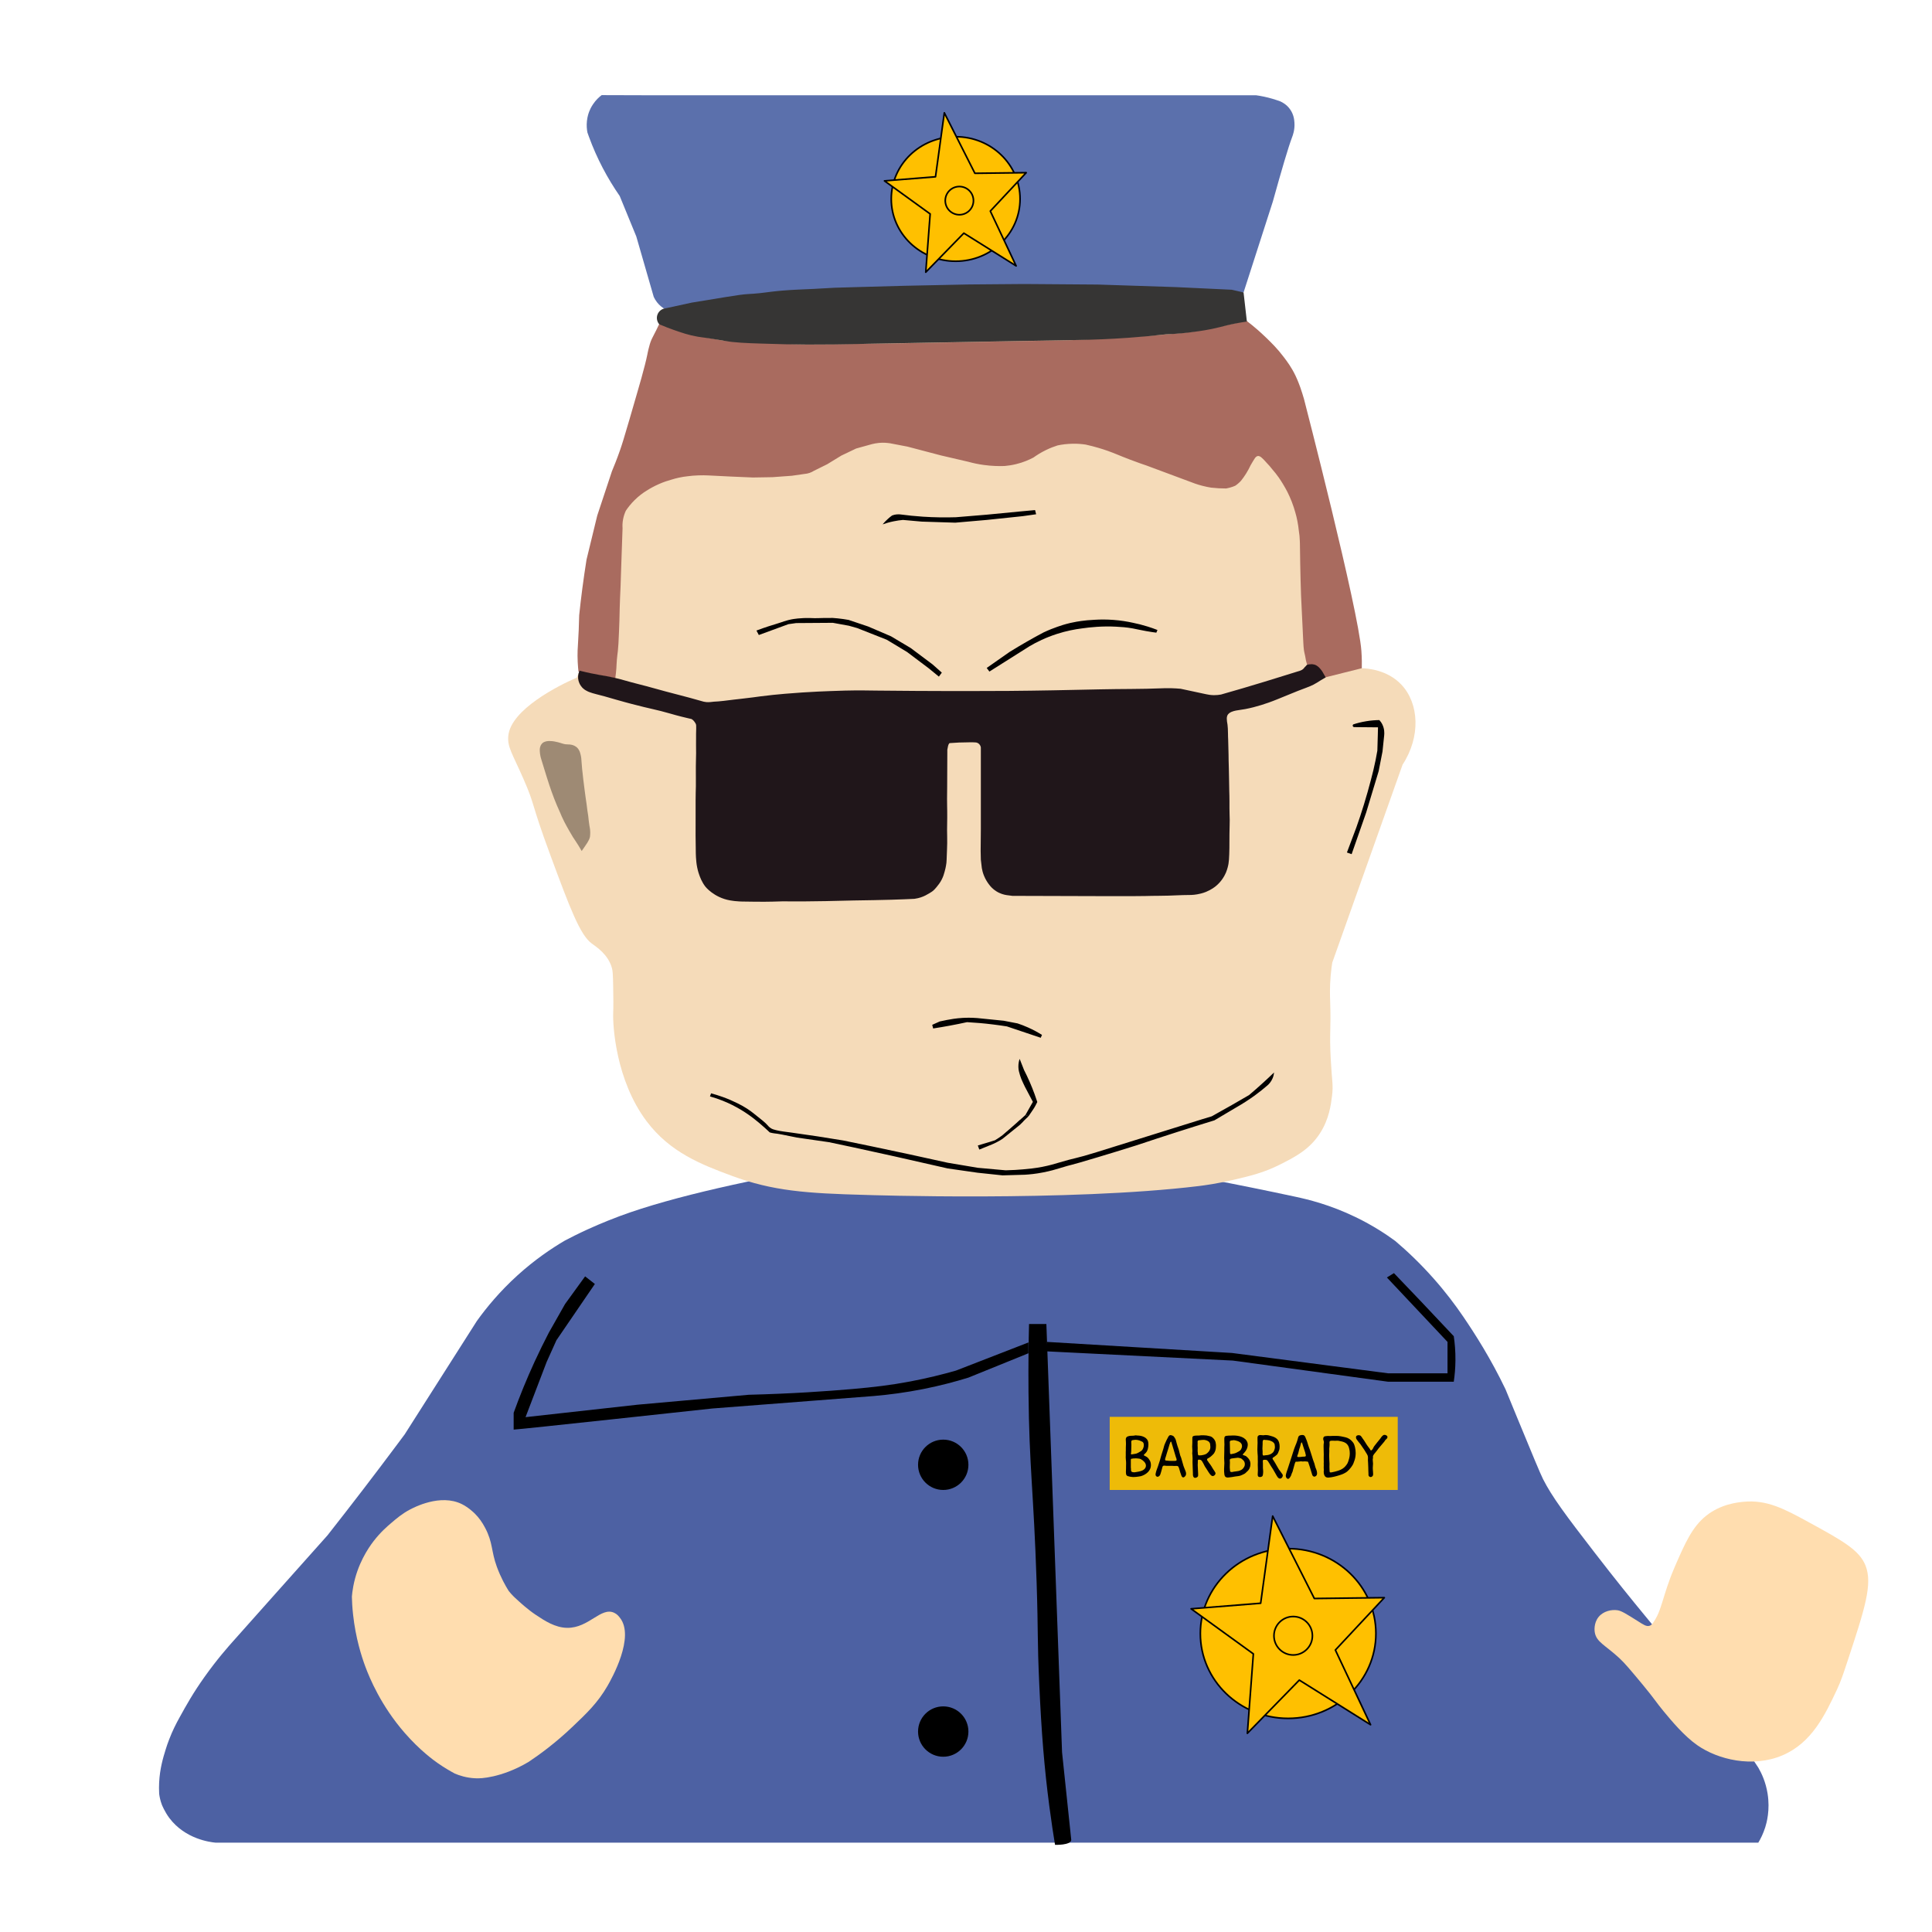<svg xmlns="http://www.w3.org/2000/svg" xmlns:xlink="http://www.w3.org/1999/xlink" preserveAspectRatio="xMidYMid meet" width="600" height="600" viewBox="0 0 600 600" style="width:100%;height:100%"><defs><animateTransform repeatCount="indefinite" dur="4s" begin="0s" xlink:href="#_R_G_L_23_G" fill="freeze" attributeName="transform" from="0" to="0" type="rotate" additive="sum" keyTimes="0;0.125;0.25;0.375;0.5;0.625;0.75;0.875;1" values="0;35;0;35;0;35;0;35;0" keySplines="0.167 0.167 0.833 0.833;0.167 0.167 0.833 0.833;0.167 0.167 0.833 0.833;0.167 0.167 0.833 0.833;0.167 0.167 0.833 0.833;0.167 0.167 0.833 0.833;0.167 0.167 0.833 0.833;0.167 0.167 0.833 0.833" calcMode="spline"/><animateTransform repeatCount="indefinite" dur="4s" begin="0s" xlink:href="#_R_G_L_23_G" fill="freeze" attributeName="transform" from="-44 -42.5" to="-44 -42.5" type="translate" additive="sum" keyTimes="0;1" values="-44 -42.5;-44 -42.5" keySplines="0 0 1 1" calcMode="spline"/><animateTransform repeatCount="indefinite" dur="4s" begin="0s" xlink:href="#_R_G_L_22_G" fill="freeze" attributeName="transform" from="0" to="0" type="rotate" additive="sum" keyTimes="0;0.125;0.25;0.375;0.5;0.625;0.75;0.875;1" values="0;-35;0;-35;0;-35;0;-35;0" keySplines="0.167 0.167 0.833 0.833;0.167 0.167 0.833 0.833;0.167 0.167 0.833 0.833;0.167 0.167 0.833 0.833;0.167 0.167 0.833 0.833;0.167 0.167 0.833 0.833;0.167 0.167 0.833 0.833;0.167 0.167 0.833 0.833" calcMode="spline"/><animateTransform repeatCount="indefinite" dur="4s" begin="0s" xlink:href="#_R_G_L_22_G" fill="freeze" attributeName="transform" from="-44.5 -45" to="-44.5 -45" type="translate" additive="sum" keyTimes="0;1" values="-44.5 -45;-44.5 -45" keySplines="0 0 1 1" calcMode="spline"/><animate attributeType="XML" attributeName="opacity" dur="4s" from="0" to="1" xlink:href="#time_group"/></defs><g id="_R_G"><g id="_R_G_L_30_G" transform=" translate(300, 464) translate(-251, -109)"><path id="_R_G_L_30_G_D_0_P_0" fill="#4d61a3" fill-opacity="1" fill-rule="nonzero" d=" M126.46 30.25 C122.16,32.77 117.03,36.26 111.76,41.03 C106.22,46.05 102.09,51.06 99.09,55.25 C91.62,66.99 84.15,78.73 76.67,90.47 C76.01,91.36 75.35,92.25 74.68,93.14 C67.41,102.89 60.08,112.45 52.69,121.83 C40.58,135.37 30.64,146.58 23.46,154.62 C21.92,156.35 18.43,160.26 14.46,165.86 C10.92,170.85 8.89,174.52 6.79,178.32 C5.7,180.29 4.6,182.41 3.53,185.21 C3.14,186.2 2.77,187.27 2.42,188.41 C1.66,190.87 0.63,194.27 0.42,198.63 C0.37,199.64 0.36,200.8 0.43,202.09 C0.54,202.94 0.76,204.13 1.27,205.48 C1.27,205.48 2.12,207.63 3.59,209.6 C8.54,216.17 16.28,217.09 17.89,217.25 C17.89,217.25 497.06,217.25 497.06,217.25 C497.73,216.14 498.56,214.53 499.21,212.49 C499.63,211.15 500.77,207.12 499.93,201.97 C499.36,198.44 498.09,195.72 497.06,193.96 C488.06,180.16 480.04,169.43 474.37,162.18 C465.22,150.49 459.68,144.62 446.12,127.04 C437.31,115.63 432.99,109.85 430.22,104.38 C429.33,102.62 426.91,96.76 422.07,85.02 C420.58,81.42 419.36,78.44 418.54,76.43 C413.92,66.82 409.13,59.35 405.43,53.9 C402.92,50.21 399.87,46.17 396.18,42.01 C392.09,37.39 388.03,33.55 384.33,30.41 C381.57,28.38 377.4,25.59 371.97,22.97 C363.99,19.11 357.18,17.49 353.31,16.66 C277.56,0.42 248.06,1.11 248.06,1.11 C247.61,1.11 177.38,10.04 143.39,22.7 C138.35,24.57 133.82,26.64 133.5,26.79 C130.64,28.1 128.25,29.31 126.46,30.25z "/></g><g id="_R_G_L_29_G" transform=" translate(299.5, 210.5) translate(-142.5, -163.5)"><path id="_R_G_L_29_G_D_0_P_0" fill="#f5dbb9" fill-opacity="1" fill-rule="nonzero" d=" M49.28 48.87 C48.42,51.14 48.01,53.04 47.85,53.89 C45.14,59.82 43.77,64.82 43.02,68.37 C42.32,71.71 42.26,73.34 41.46,76.78 C40.13,82.48 38.28,86.9 36.96,89.7 C34.15,97.78 31.35,105.87 28.54,113.96 C27.38,118.57 26.31,123.54 25.41,128.83 C23.93,137.59 23.17,145.74 22.87,153.09 C23.29,154.48 23.83,156.96 23.26,159.94 C22.99,161.37 22.53,162.55 22.09,163.46 C16.63,165.8 1.67,173.3 0.86,181.5 C0.51,185 2.11,187.01 5.52,194.79 C9.39,203.62 7.64,201.59 13.87,218.44 C20,235.01 23.13,243.35 26.78,246.02 C28.2,247.06 31.89,249.41 33.04,253.65 C33.25,254.43 33.37,255.23 33.43,259.52 C33.49,263.33 33.52,265.23 33.43,267.74 C33.3,271.49 34.21,288.44 43.8,301.2 C51.11,310.91 60.78,314.64 70.26,318.16 C83.03,322.89 93.47,323.61 111.89,324.1 C111.89,324.1 174.9,326.23 215.2,321.35 C217.02,321.13 221.06,320.59 226.15,319.39 C231.24,318.19 235.47,317.2 240.43,314.7 C245.08,312.36 249.67,310.05 252.96,304.91 C255.78,300.51 256.34,296.07 256.67,293.37 C257.11,289.85 256.65,289.02 256.28,282.02 C255.81,273.15 256.41,272.99 256.09,263.83 C256.04,262.48 255.93,259.65 256.26,255.87 C256.41,254.23 256.6,252.88 256.74,251.96 C264.02,231.46 271.3,210.96 278.59,190.46 C284.23,181.82 283.75,171.49 278.2,165.61 C273.85,161.02 267.77,160.58 265.87,160.52 C265.8,159.09 265.74,157.65 265.67,156.22 C264.83,154.95 263.93,153.42 263.1,151.62 C262.22,149.73 261.61,147.96 261.17,146.44 C261.17,146.44 258.83,135.09 258.83,135.09 C258.83,135.09 256.67,121.78 256.67,121.78 C256.67,121.78 251.98,106.13 251.98,106.13 C251.98,106.13 249.24,92.63 249.24,92.63 C249.07,90.49 248.89,88.35 248.72,86.21 C248.86,84.63 248.9,82.72 248.62,80.58 C248.49,79.55 248.3,78.59 248.08,77.73 C247.46,75.87 246.68,73.86 245.72,71.76 C244.17,68.4 242.47,65.53 240.86,63.15 C239.9,62.01 238.41,60.3 236.46,58.36 C233.21,55.12 230.53,53.04 229.87,52.52 C223.23,47.22 216.74,35.24 216.11,34.13 C204.01,12.92 67.48,0.99 49.28,48.87z "/></g><g id="_R_G_L_28_G" transform=" translate(301.5, 155) translate(-122.5, -56)"><path id="_R_G_L_28_G_D_0_P_0" fill="#a96b5f" fill-opacity="1" fill-rule="nonzero" d=" M0.65 109.56 C0.57,108.85 0.47,107.82 0.41,106.57 C0.28,103.87 0.43,101.94 0.54,100.17 C0.66,98.26 0.8,95.53 0.87,92.09 C1.15,89.37 1.48,86.58 1.85,83.74 C2.25,80.68 2.69,77.7 3.15,74.8 C4.26,70.24 5.37,65.68 6.48,61.11 C6.48,61.11 11.04,47.35 11.04,47.35 C11.67,45.86 12.57,43.63 13.54,40.86 C14.25,38.82 14.73,37.25 16.49,31.24 C18.56,24.17 18.06,25.77 18.93,22.83 C18.93,22.83 21.3,14.86 22.07,10.94 C22.07,10.92 22.09,10.79 22.13,10.61 C22.19,10.35 22.27,9.98 22.37,9.53 C22.73,8.07 22.95,7.43 23.05,7.15 C23.24,6.65 23.42,6.26 23.55,6 C23.99,5.16 24.43,4.29 24.87,3.41 C25.19,2.76 25.5,2.12 25.8,1.48 C29.45,2.71 33.09,3.93 36.74,5.15 C39.8,5.72 42.87,6.28 45.93,6.85 C45.93,6.85 70.59,8.02 70.59,8.02 C70.59,8.02 99.94,7.63 99.94,7.63 C99.94,7.63 153.48,6.65 153.48,6.65 C153.48,6.65 168.67,5.87 168.67,5.87 C168.67,5.87 180.54,5.09 180.54,5.09 C180.54,5.09 187.91,4.44 187.91,4.44 C187.91,4.44 191.7,3.98 191.7,3.98 C191.7,3.98 198.61,2.67 198.61,2.67 C201.78,1.99 204.95,1.3 208.11,0.62 C208.56,0.96 209.17,1.44 209.89,2.02 C211.92,3.68 213.45,5.12 214.34,5.99 C215.98,7.59 217.72,9.29 219.67,11.87 C220.75,13.29 222.09,15.08 223.33,17.67 C224.09,19.27 224.65,20.83 224.83,21.33 C225.29,22.64 225.64,23.82 225.95,24.86 C225.95,24.86 242.87,90.24 243.79,103.14 C243.96,105.52 243.95,107.44 243.92,108.52 C240.19,109.46 236.45,110.39 232.72,111.33 C232.72,111.33 229.46,111.07 229.46,111.07 C229.46,111.07 226.98,107.54 226.98,107.54 C226.94,107.44 226.9,107.3 226.85,107.14 C226.73,106.75 226.65,106.43 226.58,106.15 C226.45,105.55 226.44,105.36 226.33,104.74 C226.27,104.45 226.18,104.01 226.05,103.49 C226.01,103.32 225.9,102.7 225.84,101.9 C225.82,101.63 225.8,101.34 225.78,100.95 C225.76,100.64 225.75,100.41 225.74,100.24 C225.7,99.48 225.69,99.32 225.66,98.63 C225.6,97.43 225.56,96.53 225.56,96.46 C225.46,93.97 225.19,89.3 225.05,85.83 C224.84,80.29 224.71,71.19 224.7,69.85 C224.7,69.85 224.68,68.6 224.57,67.39 C224.51,66.81 224.44,66.26 224.35,65.74 C224.26,64.83 224.12,63.84 223.91,62.79 C223.73,61.86 223.52,61 223.29,60.21 C223,59.16 222.64,58.02 222.17,56.82 C221.74,55.73 221.3,54.74 220.85,53.84 C220.44,53.04 219.98,52.22 219.46,51.36 C219.02,50.63 218.57,49.94 218.13,49.3 C217.74,48.74 217.4,48.3 217.16,48 C216.76,47.5 216.72,47.48 216.11,46.74 C215.51,46.02 215.51,45.97 215.18,45.61 C214.88,45.29 214.77,45.19 214.39,44.76 C214.21,44.57 214.1,44.43 213.88,44.19 C213.66,43.95 213.48,43.76 213.36,43.64 C213.27,43.55 213.12,43.42 212.94,43.25 C212.72,43.05 212.69,43.02 212.64,42.98 C212.5,42.87 212.28,42.73 211.95,42.62 C211.64,42.58 211.44,42.66 211.35,42.71 C211.22,42.77 211.11,42.87 211.02,42.95 C210.92,43.04 210.84,43.13 210.78,43.2 C210.58,43.5 210.38,43.81 210.18,44.14 C209.88,44.61 209.61,45.07 209.37,45.52 C209.01,46.31 208.55,47.17 207.98,48.08 C207.46,48.93 206.92,49.66 206.41,50.3 C206.17,50.57 205.87,50.86 205.53,51.15 C205.21,51.43 204.9,51.66 204.61,51.85 C204.11,52.07 203.52,52.29 202.86,52.46 C202.49,52.56 202.14,52.64 201.8,52.7 C201.08,52.7 200.3,52.68 199.5,52.64 C198.66,52.59 197.86,52.52 197.11,52.44 C196.3,52.31 195.42,52.13 194.48,51.89 C193.63,51.68 192.84,51.43 192.12,51.18 C187.13,49.32 182.13,47.46 177.13,45.6 C176.01,45.22 174.2,44.6 172,43.76 C168.62,42.48 167.41,41.87 165.02,41.02 C163.49,40.48 161.15,39.73 158.17,39.07 C157.03,38.9 155.69,38.78 154.2,38.8 C152.36,38.83 150.75,39.05 149.44,39.33 C148.36,39.67 147.14,40.13 145.85,40.76 C144.29,41.52 142.99,42.34 141.93,43.1 C140.56,43.82 138.77,44.6 136.59,45.13 C135.28,45.45 134.06,45.63 133,45.72 C131.15,45.79 128.97,45.73 126.54,45.4 C124.75,45.16 123.13,44.8 121.72,44.41 C118.89,43.76 116.07,43.1 113.24,42.44 C113.24,42.44 102.82,39.7 102.82,39.7 C102.82,39.7 97.44,38.67 97.44,38.67 C96.54,38.53 95.39,38.43 94.07,38.54 C93.22,38.62 92.46,38.76 91.82,38.92 C90.17,39.38 88.52,39.83 86.88,40.29 C86.88,40.29 82.28,42.49 82.28,42.49 C82.28,42.49 77.88,45.18 77.88,45.18 C77.88,45.18 73.72,47.24 73.72,47.24 C73.41,47.44 72.99,47.67 72.46,47.85 C71.91,48.05 71.41,48.13 71.03,48.16 C69.66,48.36 68.29,48.56 66.92,48.75 C66.92,48.75 60.9,49.19 60.9,49.19 C60.9,49.19 54.84,49.29 54.84,49.29 C54.84,49.29 48.04,49 48.04,49 C48.04,49 40.99,48.65 40.99,48.65 C40.04,48.6 39,48.59 37.89,48.63 C36.7,48.67 35.59,48.77 34.59,48.9 C33.72,48.99 32.77,49.14 31.75,49.36 C30.99,49.53 30.29,49.72 29.65,49.92 C28.47,50.24 27.11,50.68 25.66,51.32 C24.14,51.99 22.84,52.71 21.77,53.4 C20.7,54.06 19.4,55 18.08,56.31 C16.9,57.48 16.01,58.63 15.36,59.61 C15.06,60.25 14.72,61.14 14.51,62.23 C14.29,63.35 14.29,64.32 14.34,65.04 C14.19,69.26 14.04,73.49 13.9,77.71 C13.84,79.95 13.77,81.75 13.73,82.94 C13.58,86.68 13.52,87.15 13.46,89.74 C13.42,91.15 13.42,91.94 13.36,93.87 C13.32,95.24 13.27,96.25 13.24,97.1 C13.1,100.31 13.03,101.91 12.89,103.09 C12.77,104.19 12.68,104.61 12.58,105.83 C12.48,107.01 12.49,107.46 12.41,108.65 C12.35,109.35 12.26,110.37 12.09,111.6 C8.28,110.92 4.46,110.24 0.65,109.56z "/></g><g id="_R_G_L_27_G" transform=" translate(295.5, 243.5) translate(-116.5, -37.5)"><path id="_R_G_L_27_G_D_0_P_0" fill="#20161a" fill-opacity="1" fill-rule="nonzero" d=" M115.2 27.54 C115.2,27.54 115.2,26.83 115.2,26.83 C115.2,26.83 115.42,25.71 115.42,25.71 C115.44,25.59 115.48,25.44 115.55,25.28 C115.62,25.13 115.69,24.99 115.76,24.89 C115.76,24.89 115.92,24.78 115.92,24.78 C115.92,24.78 118.8,24.6 118.8,24.6 C118.8,24.6 122.1,24.53 122.1,24.53 C122.1,24.53 123.15,24.53 123.15,24.53 C123.15,24.53 124.14,24.58 124.14,24.58 C124.3,24.61 124.72,24.71 125.09,25.08 C125.5,25.49 125.59,25.97 125.61,26.13 C125.61,26.13 125.61,31.66 125.61,31.66 C125.61,31.66 125.61,39.35 125.61,39.35 C125.61,39.35 125.61,51.45 125.61,51.45 C125.61,51.45 125.55,58.27 125.55,58.27 C125.55,58.27 125.61,60.99 125.61,60.99 C125.61,60.99 125.92,63.62 125.92,63.62 C126.03,64.29 126.24,65.12 126.61,66.02 C127.1,67.21 127.71,68.12 128.21,68.76 C128.62,69.31 129.32,70.1 130.39,70.78 C131.66,71.59 132.87,71.87 133.59,71.98 C134.2,72.06 134.81,72.14 135.42,72.22 C142.98,72.26 152.13,72.28 162.45,72.3 C172.96,72.32 176.23,72.3 178.8,72.22 C179.55,72.2 181.43,72.22 183.92,72.15 C186.78,72.07 186.25,72.03 188.42,71.98 C190.69,71.94 191.41,71.99 192.8,71.74 C193.44,71.62 194.38,71.45 195.54,70.98 C197.23,70.29 198.34,69.4 198.59,69.19 C200.36,67.74 201.29,66.02 201.75,64.94 C202.2,63.81 202.42,62.86 202.53,62.17 C202.66,61.37 202.69,60.69 202.75,59.34 C202.78,58.55 202.79,57.96 202.8,57.41 C202.83,55.47 202.81,54.83 202.82,52.98 C202.84,50.03 202.92,50.37 202.9,48.58 C202.88,47.25 202.83,46.76 202.82,44.96 C202.82,44.02 202.83,43.79 202.82,42.81 C202.82,41.5 202.79,40.66 202.76,39.66 C202.66,35.74 202.72,35.33 202.63,32.7 C202.61,32.17 202.58,31.33 202.56,30.15 C202.55,29.39 202.55,29.27 202.54,28.46 C202.52,27.43 202.51,27.46 202.48,26.05 C202.44,24.62 202.45,24.36 202.42,23.73 C202.41,23.61 202.4,23.24 202.38,22.73 C202.38,22.45 202.38,22.31 202.37,22.08 C202.37,21.64 202.36,20.98 202.32,20.28 C202.3,20 202.27,19.59 202.22,19.09 C202.13,18.66 202.08,18.3 202.05,18.02 C202.02,17.73 202.01,17.53 202.01,17.45 C201.99,17.11 201.99,16.94 202.02,16.75 C202.05,16.57 202.11,16.2 202.37,15.86 C202.51,15.69 202.67,15.56 202.75,15.49 C202.89,15.38 203,15.31 203.05,15.28 C203.15,15.22 203.27,15.15 203.49,15.06 C203.78,14.94 204.02,14.86 204.2,14.82 C204.63,14.7 204.97,14.65 205.15,14.62 C205.79,14.51 206.11,14.46 206.53,14.4 C207.35,14.3 208.03,14.16 209.11,13.92 C209.48,13.84 210.76,13.55 212.65,12.97 C213.99,12.56 215.73,11.97 217.75,11.14 C217.86,11.1 217.72,11.15 221.48,9.62 C223.85,8.65 224.48,8.4 225.43,8.05 C225.6,7.99 226.05,7.82 226.67,7.58 C227.75,7.16 228.3,6.94 228.94,6.61 C229.43,6.35 229.85,6.09 230.29,5.83 C230.73,5.56 230.86,5.46 231.27,5.21 C231.6,5 232.09,4.71 232.71,4.37 C232.46,3.93 232.22,3.52 232,3.14 C231.74,2.67 231.61,2.46 231.41,2.19 C231.19,1.89 230.99,1.65 230.84,1.5 C230.69,1.33 230.03,0.62 229.17,0.39 C228.77,0.28 228.35,0.27 228.35,0.27 C228.19,0.27 228,0.29 227.64,0.32 C227.48,0.34 227.33,0.35 227.14,0.4 C227.04,0.43 226.95,0.45 226.9,0.47 C226.85,0.51 226.78,0.56 226.71,0.64 C226.6,0.75 226.56,0.82 226.45,0.95 C226.34,1.06 226.33,1.06 226.21,1.18 C226.06,1.34 225.99,1.45 225.91,1.55 C225.8,1.68 225.63,1.85 225.36,2.02 C225.28,2.06 225.16,2.12 225.01,2.19 C224.71,2.33 224.49,2.39 224.03,2.52 C223.82,2.59 223.62,2.65 223.41,2.71 C222.58,2.96 220.38,3.65 219.61,3.89 C216.96,4.73 215.68,5.12 213.76,5.7 C209.18,7.1 204.66,8.43 200.21,9.69 C199.6,9.81 198.83,9.9 197.96,9.89 C197,9.87 196.18,9.74 195.54,9.59 C195.54,9.59 187.66,7.9 187.66,7.9 C186.76,7.82 185.79,7.76 184.77,7.73 C183.21,7.69 182.05,7.75 181.74,7.76 C175.42,8.03 169.09,7.93 162.77,8.08 C151.65,8.32 144.1,8.49 134.22,8.57 C129.26,8.6 124.88,8.61 122.34,8.61 C118.66,8.61 112.9,8.62 105.51,8.57 C98.23,8.51 94.59,8.49 93.31,8.47 C90.66,8.43 87.62,8.37 83.4,8.47 C81.54,8.51 79.97,8.57 78.84,8.62 C76.74,8.7 73.8,8.81 70.2,9.05 C68.13,9.19 62.24,9.59 57.18,10.26 C56.18,10.4 53.86,10.72 51.22,11.01 C50.77,11.06 50.06,11.14 49.01,11.26 C47.12,11.48 47.04,11.52 45.74,11.66 C42.81,11.99 43.4,11.8 42.02,11.99 C42.02,11.99 41.11,12.11 40.33,12.04 C39.7,11.98 39.24,11.84 39.09,11.79 C34.1,10.33 29.02,9.15 24.02,7.72 C21.01,6.86 17.96,6.17 14.96,5.3 C14.43,5.15 13.32,4.83 11.81,4.48 C9.88,4.04 8.57,3.84 7.39,3.64 C5.87,3.38 3.69,2.96 0.98,2.28 C0.77,2.75 0.45,3.62 0.54,4.67 C0.58,5.19 0.72,5.61 0.79,5.81 C0.86,6.03 1.03,6.48 1.39,6.99 C1.67,7.4 1.94,7.66 2.03,7.74 C2.37,8.07 2.68,8.26 2.92,8.4 C3.43,8.71 3.86,8.87 4.02,8.93 C5.32,9.43 6.82,9.72 8.76,10.26 C8.97,10.32 9.57,10.49 10.78,10.84 C11.63,11.09 12.23,11.26 12.38,11.3 C14.27,11.85 16.62,12.47 17.08,12.59 C23.12,14.18 24.95,14.39 28.96,15.56 C29.67,15.76 31.71,16.37 34.5,17.01 C35.03,17.14 35.47,17.23 35.76,17.3 C36,17.44 36.18,17.6 36.3,17.71 C36.53,17.93 36.66,18.13 36.84,18.4 C36.99,18.63 37.07,18.75 37.13,18.93 C37.21,19.17 37.2,19.36 37.2,19.47 C37.19,19.9 37.24,20.32 37.2,20.74 C37.14,21.54 37.19,22.33 37.17,23.13 C37.12,24.96 37.19,25.4 37.18,27.89 C37.17,30.1 37.11,29.76 37.1,32.06 C37.09,34.16 37.11,36.1 37.11,36.1 C37.11,36.69 37.12,37.3 37.11,38.18 C37.09,38.96 37.08,39.28 37.06,40.11 C37.04,40.92 37.03,41.54 37.03,42.46 C37.03,44.63 37.03,46.46 37.03,47.79 C37.03,51.07 37.01,50.95 37.02,53.42 C37.03,55.13 37.04,54.27 37.07,57.42 C37.08,58.86 37.09,59.39 37.14,60.28 C37.21,61.25 37.27,62.17 37.51,63.36 C37.76,64.59 38.07,65.48 38.15,65.68 C38.39,66.36 38.94,67.9 40.05,69.34 C40.05,69.34 42.68,72.73 47.7,73.62 C48.42,73.75 49.27,73.84 49.27,73.84 C50.32,73.95 51.12,73.97 51.46,73.98 C58.08,74.11 60.92,74.01 60.92,74.01 C66.54,73.78 64.6,74.09 77.37,73.85 C82.03,73.76 81.44,73.74 86.08,73.65 C91.48,73.55 93.7,73.55 97.82,73.42 C100.89,73.33 103.38,73.22 104.99,73.14 C105.79,73.03 106.44,72.86 106.92,72.7 C108.03,72.34 108.81,71.89 109.59,71.43 C110.28,71.03 110.58,70.79 110.76,70.65 C111.04,70.41 111.35,70.11 111.82,69.54 C112.39,68.84 112.95,68.16 113.47,67.13 C113.94,66.21 114.15,65.48 114.36,64.71 C114.49,64.27 114.75,63.29 114.92,61.97 C114.98,61.45 114.96,61.44 115.1,57.89 C115.13,56.95 115.15,56.53 115.16,55.85 C115.16,55.37 115.16,54.83 115.15,53.77 C115.13,52.25 115.12,52.36 115.12,51.73 C115.12,51.07 115.13,50.5 115.15,49.36 C115.16,48.46 115.17,48.27 115.17,47.89 C115.19,46.32 115.15,45.14 115.14,44.57 C115.09,42.92 115.12,41.62 115.15,38.46 C115.17,36.18 115.19,32.73 115.2,27.54z "/></g><g id="_R_G_L_26_G" transform=" translate(292, 63) translate(-111, -34)"><path id="_R_G_L_26_G_D_0_P_0" fill="#5b70ac" fill-opacity="1" fill-rule="nonzero" d=" M25.28 66.87 C24.67,66.49 23.82,65.86 23.04,64.87 C22.57,64.26 22.24,63.68 22.02,63.19 C20.22,56.94 18.41,50.69 16.61,44.44 C14.89,40.25 13.17,36.07 11.46,31.88 C7.69,26.43 4.39,20.31 1.89,13.44 C1.73,13.01 1.58,12.58 1.43,12.15 C1.25,11.23 1.12,9.98 1.28,8.53 C1.44,7.11 1.82,6.04 2,5.6 C2.17,5.15 2.54,4.29 3.21,3.32 C4.05,2.07 5.02,1.17 5.85,0.54 C10.42,0.56 15,0.57 19.58,0.58 C19.58,0.58 209.07,0.58 209.07,0.58 C210.64,0.8 212.39,1.15 214.25,1.7 C215.08,1.95 215.86,2.21 216.6,2.48 C217.26,2.78 218.57,3.46 219.6,4.89 C220.8,6.53 220.94,8.22 221,9.09 C221.16,11.33 220.48,13.06 220.28,13.59 C219.06,16.8 217.01,23.83 214.28,33.63 C214.28,33.63 205.2,61.82 205.2,61.82 C205.2,61.82 154.8,59.76 154.8,59.76 C154.8,59.76 25.28,66.87 25.28,66.87z "/></g><g id="_R_G_L_25_G" transform=" translate(295.5, 97.5) translate(-92.5, -10.5)"><path id="_R_G_L_25_G_D_0_P_0" fill="#363534" fill-opacity="1" fill-rule="nonzero" d=" M1.72 13.7 C3.51,14.47 5.05,15.04 6.23,15.46 C8.62,16.29 10.78,17.06 13.67,17.56 C14.72,17.75 14.6,17.67 17.09,18.05 C19.65,18.43 21.48,18.77 21.93,18.85 C25.1,19.41 28.77,19.56 33.67,19.71 C39.86,19.9 42.96,19.99 47.71,20.01 C52.6,20.02 59.01,19.98 66.61,19.76 C88.17,19.37 109.74,18.98 131.31,18.59 C136.44,18.52 141.83,18.3 147.45,17.9 C151.46,17.62 155.34,17.25 159.09,16.83 C162.43,16.7 165.27,16.41 167.47,16.11 C169.69,15.81 172.39,15.45 175.75,14.61 C176.89,14.33 178.3,13.94 180.51,13.5 C182.07,13.19 183.35,12.99 184.23,12.86 C183.89,9.85 183.54,6.83 183.2,3.82 C183.2,3.82 179.53,2.98 179.53,2.98 C173.73,2.71 167.93,2.43 162.13,2.16 C154.07,1.89 146.02,1.63 137.97,1.37 C130.33,1.31 122.7,1.26 115.07,1.2 C109.33,1.25 103.59,1.3 97.85,1.34 C91.13,1.48 84.41,1.62 77.7,1.76 C73.08,1.88 68.45,2 63.81,2.14 C61.26,2.21 58.72,2.28 56.18,2.36 C53.37,2.54 51.09,2.66 49.53,2.73 C46.11,2.89 43.4,2.96 39.96,3.25 C39.1,3.33 38.19,3.4 36.95,3.55 C35.11,3.76 34.49,3.88 32.98,4.04 C31.43,4.21 30.45,4.25 29.61,4.3 C27.62,4.42 26.17,4.64 22.2,5.28 C18.14,5.94 14.72,6.5 11.83,6.98 C9.13,7.57 6.44,8.15 3.74,8.74 C2.59,8.85 1.6,9.6 1.2,10.66 C0.8,11.69 1.01,12.85 1.72,13.7z "/></g><g id="_R_G_L_24_G" transform=" translate(175.5, 247) translate(-8.5, -18)"><path id="_R_G_L_24_G_D_0_P_0" fill="#9e8a74" fill-opacity="1" fill-rule="nonzero" d=" M13.9 10.81 C13.96,11.33 14.03,12.06 14.13,12.93 C14.36,14.91 14.83,18.4 14.9,18.88 C14.98,19.45 15.07,19.97 15.18,20.8 C15.3,21.77 15.3,21.9 15.42,22.71 C15.54,23.55 15.58,23.64 15.68,24.39 C15.75,24.98 15.73,24.95 15.83,25.8 C15.93,26.59 15.98,26.99 16.05,27.42 C16.14,27.94 16.2,28.14 16.25,28.61 C16.29,29.02 16.3,29.36 16.3,29.49 C16.3,29.53 16.3,29.74 16.29,30.02 C16.28,30.32 16.27,30.52 16.24,30.75 C16.21,30.95 16.14,31.25 16,31.59 C15.88,31.86 15.68,32.25 15.42,32.69 C15.21,33.04 15,33.33 14.61,33.9 C14.37,34.25 14.04,34.72 13.65,35.29 C12.93,34.02 12.32,33.06 11.88,32.4 C11.58,31.96 11.34,31.61 10.94,30.98 C10.55,30.36 10.3,29.91 9.8,29.05 C9.12,27.84 8.75,27.2 8.27,26.26 C7.87,25.48 7.63,24.94 7.46,24.57 C7.28,24.17 7.29,24.17 7.03,23.55 C6.52,22.36 6.43,22.24 5.95,21.1 C5.71,20.53 5.52,20.04 5.42,19.8 C5.35,19.63 5.25,19.39 5.11,19.03 C4.82,18.26 4.52,17.47 4.33,16.93 C3.82,15.54 3.42,14.28 2.81,12.36 C2.41,11.1 2.52,11.4 2.05,9.91 C2.05,9.91 1.73,8.92 1.18,7.07 C1.11,6.85 0.83,6.05 0.7,5.01 C0.64,4.52 0.63,4.11 0.63,3.83 C0.63,3.33 0.75,2.95 0.84,2.72 C0.89,2.58 0.98,2.36 1.17,2.11 C1.36,1.85 1.58,1.68 1.72,1.58 C1.94,1.46 2.23,1.33 2.58,1.24 C3,1.14 3.36,1.12 3.62,1.13 C3.89,1.13 4.18,1.14 4.49,1.17 C4.66,1.19 5.33,1.26 6.21,1.49 C6.78,1.63 7.5,1.86 7.65,1.91 C7.67,1.92 7.78,1.95 7.92,1.99 C8.01,2.02 8.09,2.04 8.14,2.05 C8.35,2.1 8.53,2.12 8.65,2.14 C8.72,2.14 8.88,2.16 9.19,2.17 C9.29,2.18 9.42,2.19 9.6,2.2 C9.87,2.21 9.88,2.21 9.95,2.21 C10.07,2.22 10.25,2.24 10.46,2.29 C10.71,2.34 11.04,2.43 11.4,2.61 C11.75,2.79 12.02,2.99 12.21,3.16 C12.33,3.28 12.46,3.43 12.59,3.6 C12.87,4 13.04,4.39 13.13,4.69 C13.21,4.93 13.28,5.19 13.34,5.46 C13.43,5.83 13.48,6.17 13.52,6.48 C13.56,7.07 13.6,7.56 13.63,7.93 C13.72,9.14 13.76,9.57 13.8,9.95 C13.84,10.32 13.88,10.61 13.9,10.81z "/></g><g id="_R_G_L_23_G" transform=" translate(494, 464.5)"><path id="_R_G_L_23_G_D_0_P_0" fill="#ffddaf" fill-opacity="1" fill-rule="nonzero" d=" M1.26 42.36 C1.74,45.46 4.42,46.31 8.91,50.45 C10.63,52.04 12.46,54.25 16.13,58.66 C19.82,63.1 20.27,64.09 22.73,67.05 C25.12,69.93 29.01,74.62 33.08,77.47 C39.51,81.97 50.27,84.58 59.55,80.64 C68.72,76.74 72.83,67.98 76.5,60.19 C77.72,57.59 78.44,55.39 79.89,51 C85.06,35.29 87.65,27.43 85.35,21.69 C83.4,16.81 78.11,13.92 67.53,8.13 C60.05,4.04 54.63,1.18 47.41,1.9 C45.58,2.08 40.38,2.6 35.81,6.27 C31.48,9.76 29.28,14.82 26.19,21.91 C25.39,23.74 24.73,25.51 24.73,25.51 C24.01,27.43 23.49,29.06 23.02,30.55 C22.42,32.45 22.28,33 21.71,34.68 C21.25,36.02 20.86,37.04 20.18,38.21 C19.41,39.5 19.03,40.15 18.32,40.39 C17.31,40.74 16.36,40.04 14.49,38.86 C11.21,36.8 9.57,35.76 8.36,35.58 C6.48,35.3 3.95,35.83 2.46,37.66 C0.86,39.62 1.22,42.12 1.26,42.36z "/></g><g id="_R_G_L_22_G" transform=" translate(108.5, 463)"><path id="_R_G_L_22_G_D_0_P_0" fill="#ffddaf" fill-opacity="1" fill-rule="nonzero" d=" M67.63 42.54 C63.87,42.48 60.63,40.33 57.84,38.47 C55.43,36.86 53.04,34.67 52.42,34.1 C51.93,33.65 51.09,32.94 50.16,31.89 C49.86,31.54 49.62,31.25 49.46,31.05 C48.47,29.47 47.02,26.91 45.79,23.55 C44.01,18.7 44.61,16.12 42.17,11.5 C41.24,9.73 40.23,8.32 38.95,7.05 C38.65,6.75 36.99,5.14 34.94,4.12 C28.23,0.78 19.97,5.19 18.71,5.86 C16.37,7.11 14.66,8.57 13.12,9.88 C11.78,11.01 9.68,12.82 7.53,15.61 C5.81,17.85 2.52,22.72 1.22,29.62 C0.96,30.98 0.84,32.11 0.78,32.85 C0.81,34.21 0.9,36.14 1.15,38.42 C1.95,45.73 3.78,51.41 4.96,54.59 C6.25,58.06 9.79,66.7 17.23,75.22 C21.93,80.61 26.2,83.68 27.4,84.52 C29.49,85.98 31.35,87.05 32.73,87.79 C34.13,88.39 36.32,89.13 39.09,89.26 C40.12,89.31 41.85,89.3 44.74,88.64 C47.25,88.06 51.15,86.86 55.67,84.17 C59.19,81.82 64.05,78.26 69.29,73.27 C73.78,69.01 77.12,65.81 80.14,60.61 C81.53,58.22 88.71,45.36 84.03,39.42 C83.63,38.91 83.14,38.28 82.25,37.87 C78.13,35.93 74.39,42.64 67.63,42.54z "/></g><g id="_R_G_L_21_G" transform=" translate(292.5, 537.5) translate(-8.5, -8.5)"><path id="_R_G_L_21_G_D_0_P_0" fill="#000000" fill-opacity="1" fill-rule="nonzero" d=" M16.75 8.75 C16.75,13.07 13.25,16.57 8.93,16.57 C4.61,16.57 1.11,13.07 1.11,8.75 C1.11,4.43 4.61,0.93 8.93,0.93 C13.25,0.93 16.75,4.43 16.75,8.75z "/></g><g id="_R_G_L_20_G" transform=" translate(292.5, 454.5) translate(-8.5, -8.5)"><path id="_R_G_L_20_G_D_0_P_0" fill="#000000" fill-opacity="1" fill-rule="nonzero" d=" M16.75 8.9 C16.75,13.22 13.25,16.72 8.93,16.72 C4.61,16.72 1.11,13.22 1.11,8.9 C1.11,4.59 4.61,1.09 8.93,1.09 C13.25,1.09 16.75,4.59 16.75,8.9z "/></g><g id="_R_G_L_19_G" transform=" translate(388.5, 412.5) translate(-64.5, -17.5)"><path id="_R_G_L_19_G_D_0_P_0" fill="#000000" fill-opacity="1" fill-rule="nonzero" d=" M1.16 21.74 C1.16,21.74 58.63,25.18 58.63,25.18 C58.63,25.18 107.05,31.49 107.05,31.49 C107.05,31.49 125.54,31.49 125.54,31.49 C125.54,31.49 125.54,24.91 125.54,24.91 C125.54,24.91 125.54,21.74 125.54,21.74 C125.54,21.74 106.71,1.73 106.71,1.73 C106.71,1.73 108.9,0.38 108.9,0.38 C111.69,3.28 114.48,6.2 117.28,9.15 C120.72,12.77 124.12,16.38 127.48,19.97 C127.8,22.12 128.03,24.66 128,27.5 C127.98,29.95 127.77,32.17 127.48,34.1 C127.48,34.1 107.05,34.1 107.05,34.1 C107.05,34.1 58.88,27.54 58.88,27.54 C39.64,26.59 20.4,25.63 1.16,24.68 C1.16,24.68 1.16,21.74 1.16,21.74z "/></g><g id="_R_G_L_18_G" transform=" translate(239.5, 420.5) translate(-80.5, -24.5)"><path id="_R_G_L_18_G_D_0_P_0" fill="#000000" fill-opacity="1" fill-rule="nonzero" d=" M0.52 47.98 C1.86,47.98 62.22,41.42 62.22,41.42 C62.22,41.42 112.32,37.55 112.32,37.55 C117.01,37.15 122.21,36.48 127.79,35.37 C132.9,34.35 137.57,33.12 141.75,31.83 C147.96,29.31 154.17,26.79 160.39,24.27 C160.39,24.27 160.39,20.91 160.39,20.91 C160.39,20.91 137.88,29.65 137.88,29.65 C133.58,30.88 128.86,32.04 123.76,33.01 C117.53,34.19 112.35,34.79 105.77,35.37 C97.81,36.06 86.93,36.82 73.53,37.16 C62.02,38.19 50.52,39.22 39.02,40.24 C39.02,40.24 4.21,44.11 4.21,44.11 C6.4,38.39 8.59,32.67 10.77,26.96 C11.78,24.72 12.79,22.48 13.8,20.23 C13.8,20.23 25.74,2.75 25.74,2.75 C25.74,2.75 22.71,0.39 22.71,0.39 C22.71,0.39 16.49,8.97 16.49,8.97 C14.81,11.94 13.13,14.91 11.44,17.88 C9.97,20.71 8.51,23.68 7.07,26.79 C4.52,32.34 2.35,37.69 0.52,42.76 C0.52,42.76 0.52,47.98 0.52,47.98z "/></g><g id="_R_G_L_17_G" transform=" translate(326, 492) translate(-7, -82)"><path id="_R_G_L_17_G_D_0_P_0" fill="#000000" fill-opacity="1" fill-rule="nonzero" d=" M0.58 1.19 C0.58,1.19 5.96,1.19 5.96,1.19 C7.58,45.52 9.21,89.85 10.83,134.18 C11.79,143.26 12.74,152.34 13.69,161.42 C13.52,163.1 8.65,162.93 8.65,162.93 C8.16,159.99 7.53,155.87 6.88,150.94 C5.32,139.11 4.42,127.96 3.76,113.17 C3.09,98.44 3.47,98 2.93,81.39 C2,52.93 0.63,45.88 0.41,22.37 C0.33,13.34 0.46,5.95 0.58,1.19z "/></g><g id="_R_G_L_16_G" transform=" translate(389.5, 451) translate(-45.5, -12)"><path id="_R_G_L_16_G_D_0_P_0" fill="#eebb08" fill-opacity="1" fill-rule="nonzero" d=" M90.08 23.72 C90.08,23.72 0.63,23.72 0.63,23.72 C0.63,23.72 0.63,1.02 0.63,1.02 C0.63,1.02 90.08,1.02 90.08,1.02 C90.08,1.02 90.08,23.72 90.08,23.72z "/></g><g id="_R_G_L_15_G" transform=" translate(390.5, 452.5) translate(-41.5, -7.5)"><path id="_R_G_L_15_G_D_0_P_0" fill="#000000" fill-opacity="1" fill-rule="nonzero" d=" M3.69 0.76 C3.88,0.76 4.09,0.82 4.27,0.82 C5.41,0.82 6.9,1.24 7.42,2.33 C7.59,2.71 7.65,3.13 7.65,3.55 C7.65,4.01 7.59,4.47 7.49,4.89 C7.38,5.36 7.19,5.8 6.88,6.15 C6.77,6.3 6.21,6.76 6.21,6.87 C6.21,7.06 6.77,7.2 7.17,7.48 C7.57,7.75 7.89,8.23 8.12,8.63 C8.28,8.91 8.35,9.2 8.39,9.51 C8.41,9.68 8.43,9.87 8.43,10.04 C8.43,11.74 6.94,12.96 5.32,13.44 C5.03,13.52 4.69,13.52 4.42,13.59 C4.13,13.63 3.45,13.71 2.95,13.71 C2.76,13.71 2.59,13.69 2.47,13.67 C2.19,13.59 1.97,13.65 1.71,13.54 C1.42,13.46 1.1,13.44 0.89,13.19 C0.7,12.96 0.66,12.58 0.66,12.16 C0.66,11.74 0.7,11.32 0.7,11 C0.7,11 0.7,10.92 0.7,10.92 C0.7,10.92 0.7,10.61 0.7,10.61 C0.7,10.21 0.72,9.79 0.72,9.39 C0.72,9.2 0.72,9.03 0.7,8.84 C0.66,8.36 0.6,7.92 0.6,7.46 C0.6,7.35 0.62,7.23 0.62,7.12 C0.62,7.12 0.62,6.78 0.62,6.78 C0.62,6.78 0.62,6.09 0.62,6.09 C0.62,6.09 0.62,5.82 0.62,5.82 C0.64,5.71 0.64,5.61 0.64,5.5 C0.64,5.5 0.64,5.19 0.64,5.19 C0.64,5.19 0.64,5 0.64,5 C0.64,5 0.64,4.5 0.64,4.5 C0.64,4.31 0.64,4.14 0.66,3.99 C0.66,3.8 0.68,3.59 0.68,3.38 C0.68,3.17 0.66,2.96 0.66,2.75 C0.66,2.54 0.62,2.27 0.62,2.04 C0.62,1.83 0.66,1.62 0.77,1.45 C0.96,1.16 1.25,1.07 1.56,0.99 C2.09,0.82 2.91,0.95 3.45,0.8 C3.52,0.78 3.6,0.76 3.69,0.76z  M3.75 7.9 C3.66,7.9 3.6,7.9 3.52,7.92 C3.52,7.92 3.27,7.92 3.27,7.92 C3.1,7.92 2.93,7.92 2.76,7.98 C2.62,8 2.32,7.98 2.24,8.13 C2.19,8.19 2.19,8.32 2.19,8.44 C2.19,8.44 2.19,8.65 2.19,8.65 C2.19,8.65 2.19,9.6 2.19,9.6 C2.19,9.6 2.19,10.35 2.19,10.35 C2.19,10.35 2.19,10.71 2.19,10.71 C2.19,10.88 2.24,11.03 2.24,11.19 C2.24,11.19 2.24,11.51 2.24,11.51 C2.24,11.68 2.26,11.84 2.38,11.99 C2.55,12.18 2.89,12.24 3.18,12.24 C3.29,12.24 3.37,12.24 3.45,12.22 C4.19,12.12 4.97,11.99 5.66,11.72 C6.06,11.55 6.46,11.28 6.69,10.88 C6.84,10.63 6.88,10.4 6.88,10.17 C6.88,9.3 6.06,8.57 5.32,8.17 C4.97,8 4.67,7.96 4.27,7.94 C4.11,7.92 3.92,7.9 3.75,7.9z  M2.4 2.44 C2.34,2.56 2.32,2.75 2.32,2.94 C2.32,3.19 2.34,3.47 2.36,3.66 C2.36,4.14 2.32,4.64 2.32,5.15 C2.32,5.15 2.32,5.4 2.32,5.4 C2.32,5.73 2.28,6.05 2.24,6.36 C2.24,6.43 2.22,6.47 2.22,6.51 C2.22,6.59 2.26,6.68 2.36,6.68 C2.36,6.68 2.4,6.68 2.4,6.68 C2.8,6.64 3.2,6.57 3.58,6.49 C3.75,6.47 3.92,6.41 4.06,6.36 C4.36,6.26 4.63,6.07 4.9,5.92 C5.2,5.75 5.47,5.61 5.7,5.33 C6,4.98 6.23,4.33 6.23,3.76 C6.23,3.45 6.16,3.15 5.97,2.92 C5.81,2.73 5.53,2.65 5.32,2.54 C4.82,2.29 4.19,2.14 3.6,2.14 C3.43,2.14 3.27,2.17 3.12,2.19 C2.89,2.21 2.55,2.23 2.4,2.44z "/><path id="_R_G_L_15_G_D_1_P_0" fill="#000000" fill-opacity="1" fill-rule="nonzero" d=" M14.5 0.7 C14.5,0.7 14.61,0.7 14.61,0.7 C14.75,0.7 15.22,0.86 15.34,0.95 C15.61,1.12 15.7,1.39 15.87,1.6 C16.03,1.81 16.14,2.1 16.2,2.35 C16.33,2.92 16.52,3.51 16.68,4.08 C16.79,4.47 16.98,4.85 17.08,5.25 C17.25,5.82 17.36,6.43 17.52,6.97 C17.59,7.23 17.73,7.43 17.8,7.67 C18.05,8.53 18.28,9.39 18.55,10.27 C18.64,10.48 18.76,10.77 18.83,11.01 C19.02,11.53 19.35,12.12 19.35,12.66 C19.35,12.92 19.29,13.19 19.08,13.42 C18.97,13.57 18.83,13.71 18.66,13.78 C18.6,13.8 18.53,13.82 18.47,13.82 C18.11,13.82 17.92,13.4 17.82,13.06 C17.63,12.54 17.44,12.01 17.31,11.47 C17.23,11.17 17.1,10.67 16.89,10.42 C16.79,10.27 16.56,10.25 16.31,10.25 C16.08,10.25 15.82,10.27 15.68,10.27 C15.68,10.27 15.57,10.27 15.57,10.27 C15.4,10.27 15.22,10.25 15.05,10.23 C15.05,10.23 13.85,10.23 13.85,10.23 C13.85,10.23 13.26,10.23 13.26,10.23 C13.07,10.23 12.8,10.16 12.57,10.16 C12.42,10.16 12.3,10.19 12.19,10.27 C12,10.44 11.94,10.82 11.88,11.07 C11.77,11.57 11.52,12.35 11.37,12.83 C11.27,13.21 10.89,13.63 10.49,13.63 C10.34,13.63 10.2,13.57 10.07,13.44 C9.92,13.29 9.86,13.13 9.86,12.96 C9.86,12.85 9.88,12.75 9.9,12.62 C10.01,11.95 10.39,11.01 10.62,10.37 C11.02,9.24 11.37,8.07 11.67,6.91 C11.86,6.26 12.09,5.63 12.28,4.98 C12.44,4.41 12.55,3.84 12.8,3.32 C13.05,2.71 13.45,1.85 13.83,1.2 C14.04,0.84 14.23,0.7 14.5,0.7z  M14.33 3.24 C14.1,3.8 14,4.41 13.79,4.98 C13.49,5.78 13.31,6.64 13.03,7.46 C12.97,7.65 12.82,8 12.82,8.27 C12.82,8.36 12.84,8.4 12.86,8.46 C12.93,8.63 13.47,8.61 13.64,8.63 C13.95,8.69 14.29,8.69 14.61,8.69 C14.61,8.69 15.36,8.69 15.36,8.69 C15.36,8.69 15.76,8.69 15.76,8.69 C15.93,8.69 16.12,8.69 16.26,8.63 C16.37,8.59 16.41,8.46 16.41,8.34 C16.41,8.04 16.22,7.62 16.16,7.46 C15.8,6.32 15.49,5.15 15.13,4.01 C15.03,3.66 14.9,3.32 14.82,2.96 C14.8,2.9 14.75,2.71 14.65,2.71 C14.65,2.71 14.63,2.71 14.63,2.71 C14.48,2.75 14.38,3.11 14.33,3.24z "/><path id="_R_G_L_15_G_D_2_P_0" fill="#000000" fill-opacity="1" fill-rule="nonzero" d=" M26.58 0.99 C26.85,1.05 27.1,1.11 27.35,1.28 C27.98,1.74 28.47,2.39 28.55,3.17 C28.59,3.38 28.63,3.59 28.63,3.8 C28.63,3.8 28.63,3.93 28.63,3.93 C28.63,4.1 28.61,4.24 28.61,4.43 C28.59,5.12 28.4,5.78 28,6.38 C27.88,6.57 27.67,6.7 27.52,6.89 C27.16,7.24 26.95,7.43 26.51,7.71 C26.32,7.81 25.88,7.96 25.86,8.23 C25.86,8.23 25.86,8.3 25.86,8.3 C25.86,8.42 25.92,8.53 25.99,8.61 C26.18,8.84 26.3,9.09 26.47,9.32 C27.04,10 27.35,10.58 27.81,11.34 C28,11.66 28.28,11.97 28.42,12.3 C28.47,12.39 28.49,12.47 28.49,12.56 C28.49,12.96 28.11,13.36 27.67,13.4 C27.67,13.4 27.6,13.4 27.6,13.4 C27.06,13.4 26.58,12.54 26.32,12.18 C25.92,11.59 25.74,11.21 25.34,10.65 C25.06,10.27 25,9.97 24.77,9.6 C24.54,9.22 24.24,8.46 23.78,8.36 C23.68,8.34 23.51,8.3 23.34,8.3 C23.22,8.3 23.13,8.32 23.07,8.38 C22.99,8.46 22.99,8.65 22.99,8.84 C22.99,8.84 22.99,9.22 22.99,9.22 C22.99,9.22 22.99,9.32 22.99,9.32 C22.96,9.53 22.96,9.74 22.96,9.97 C22.96,10.88 23.09,11.88 23.09,12.72 C23.09,12.72 23.09,13.02 23.09,13.02 C23.09,13.17 23.09,13.31 23.05,13.44 C22.94,13.71 22.52,13.96 22.17,13.96 C22.06,13.96 21.94,13.94 21.85,13.88 C21.52,13.65 21.47,13.23 21.47,12.83 C21.47,12.83 21.47,12.52 21.47,12.52 C21.47,12.05 21.43,11.38 21.41,10.92 C21.39,10.29 21.37,9.79 21.35,9.16 C21.35,9.16 21.35,8.9 21.35,8.9 C21.35,8.57 21.37,8.25 21.37,7.92 C21.37,7.77 21.37,7.62 21.35,7.48 C21.35,7.14 21.29,6.7 21.26,6.38 C21.26,6.11 21.31,5.86 21.31,5.61 C21.31,5.15 21.24,4.68 21.24,4.22 C21.24,3.87 21.26,3.42 21.29,3.09 C21.29,3.09 21.29,2.71 21.29,2.71 C21.29,2.71 21.29,1.89 21.29,1.89 C21.29,1.53 21.31,1.26 21.39,1.16 C21.73,0.78 22.38,0.86 22.82,0.82 C22.82,0.82 22.99,0.82 22.99,0.82 C22.99,0.82 23.3,0.82 23.3,0.82 C23.38,0.82 23.47,0.82 23.57,0.8 C23.83,0.74 24.1,0.74 24.37,0.74 C24.37,0.74 24.77,0.74 24.77,0.74 C25.4,0.74 25.97,0.82 26.58,0.99z  M23.55 2.27 C23.39,2.29 23.13,2.27 22.99,2.46 C22.94,2.54 22.92,2.69 22.92,2.81 C22.92,2.98 22.94,3.15 22.94,3.3 C22.94,3.3 22.94,3.45 22.94,3.45 C22.92,3.55 22.92,3.68 22.92,3.78 C22.92,4.07 22.96,4.37 22.96,4.68 C22.96,5 22.94,5.27 22.94,5.52 C22.94,5.69 22.94,5.86 22.99,6.07 C22.99,6.32 22.99,6.72 23.13,6.89 C23.17,6.97 23.28,6.99 23.4,6.99 C23.49,6.99 23.59,6.97 23.66,6.97 C23.91,6.97 24.12,6.97 24.35,6.91 C24.77,6.85 25.04,6.76 25.44,6.61 C25.69,6.49 25.95,6.28 26.16,6.05 C26.39,5.8 26.56,5.63 26.68,5.31 C26.81,5.1 26.85,4.89 26.87,4.68 C26.89,4.54 26.89,4.43 26.89,4.31 C26.89,4.1 26.87,3.89 26.83,3.63 C26.83,3.53 26.83,3.38 26.77,3.28 C26.53,2.6 25.86,2.33 25.25,2.21 C25.15,2.18 25.02,2.16 24.9,2.16 C24.9,2.16 24.77,2.16 24.77,2.16 C24.33,2.21 23.97,2.18 23.55,2.27z "/><path id="_R_G_L_15_G_D_3_P_0" fill="#000000" fill-opacity="1" fill-rule="nonzero" d=" M33.04 0.84 C33.19,0.84 33.32,0.84 33.46,0.82 C33.63,0.82 33.82,0.8 33.99,0.8 C35.75,0.8 37.87,1.3 38.42,3.05 C38.48,3.26 38.5,3.44 38.5,3.63 C38.5,3.63 38.5,3.82 38.5,3.82 C38.46,4.49 38.19,5.15 37.81,5.67 C37.68,5.88 37.28,6.3 37.14,6.47 C37.07,6.53 36.95,6.64 36.95,6.76 C36.97,6.87 37.14,6.91 37.22,6.93 C37.45,7.06 37.81,7.08 38,7.25 C38.61,7.77 39.11,8.27 39.26,9.03 C39.3,9.24 39.34,9.47 39.34,9.7 C39.34,10.58 38.96,11.46 38.27,12.01 C38.02,12.24 37.77,12.54 37.47,12.7 C37.14,12.87 36.76,13.06 36.38,13.21 C35.82,13.44 35.21,13.44 34.6,13.54 C33.95,13.67 33.23,13.78 32.56,13.84 C32.48,13.84 32.39,13.86 32.31,13.86 C32.12,13.86 31.91,13.82 31.74,13.75 C31.39,13.59 31.3,13.21 31.24,12.87 C31.15,12.3 31.15,11.76 31.15,11.21 C31.15,10.61 31.24,10 31.24,9.41 C31.24,8.88 31.17,8.36 31.17,7.83 C31.17,7.12 31.22,6.32 31.22,5.57 C31.22,5.57 31.22,5.19 31.22,5.19 C31.22,5.19 31.22,4.98 31.22,4.98 C31.22,4.98 31.22,4.6 31.22,4.6 C31.22,4.26 31.26,3.89 31.26,3.53 C31.26,3.4 31.26,3.26 31.24,3.13 C31.24,2.86 31.22,2.46 31.22,2.08 C31.22,1.81 31.22,1.53 31.28,1.34 C31.47,0.8 32.1,0.92 32.62,0.84 C32.62,0.84 33.04,0.84 33.04,0.84z  M33 2.52 C32.94,2.63 32.92,2.79 32.92,2.96 C32.92,3.11 32.94,3.26 32.94,3.36 C32.96,4.05 32.96,4.43 32.98,5.08 C32.98,5.08 32.98,5.65 32.98,5.65 C32.98,5.82 32.98,5.99 33,6.15 C33,6.28 33,6.45 33.11,6.53 C33.15,6.59 33.23,6.59 33.29,6.59 C33.36,6.59 33.42,6.59 33.49,6.57 C33.99,6.45 34.49,6.4 34.97,6.15 C35.65,5.75 36.3,5.63 36.59,4.71 C36.65,4.58 36.7,4.41 36.7,4.29 C36.7,4.22 36.72,4.16 36.72,4.1 C36.72,2.88 35.42,2.5 34.58,2.31 C34.45,2.27 34.28,2.25 34.14,2.25 C34.01,2.25 33.88,2.27 33.74,2.31 C33.53,2.33 33.15,2.35 33,2.52z  M33.55 7.94 C33.4,8 33.15,8 33.02,8.15 C32.94,8.23 32.92,8.38 32.92,8.55 C32.92,8.76 32.96,8.97 32.96,9.13 C32.96,9.13 32.96,9.2 32.96,9.2 C32.94,9.64 32.92,10.04 32.92,10.46 C32.92,10.71 32.92,10.98 32.96,11.26 C32.96,11.42 33,11.59 33,11.78 C33.02,11.86 33,11.99 33.09,12.03 C33.17,12.12 33.38,12.16 33.55,12.16 C33.63,12.16 33.72,12.14 33.78,12.12 C34.37,11.97 35.02,11.97 35.6,11.84 C35.94,11.76 36.32,11.61 36.61,11.42 C36.95,11.19 37.18,10.92 37.39,10.54 C37.54,10.27 37.6,10 37.6,9.7 C37.6,9.22 37.41,8.74 37.03,8.42 C36.65,8.07 36.51,7.88 36,7.81 C35.82,7.77 35.6,7.71 35.39,7.71 C35.33,7.71 35.29,7.71 35.23,7.73 C34.85,7.81 33.93,7.85 33.55,7.94z "/><path id="_R_G_L_15_G_D_4_P_0" fill="#000000" fill-opacity="1" fill-rule="nonzero" d=" M44.13 0.67 C44.8,0.67 45.41,0.86 46.09,1.07 C46.59,1.22 47.15,1.47 47.57,1.87 C48.2,2.48 48.4,3.38 48.4,4.24 C48.4,4.49 48.37,4.75 48.35,4.98 C48.33,5.19 48.25,5.38 48.16,5.59 C48.02,5.97 47.87,6.39 47.62,6.7 C47.39,6.95 47.05,7.16 46.8,7.37 C46.61,7.54 46.19,7.69 46.19,7.94 C46.19,7.94 46.19,7.96 46.19,7.96 C46.21,8.13 46.4,8.4 46.51,8.53 C46.67,8.76 46.86,9.11 47.03,9.37 C47.43,10.02 47.76,10.71 48.18,11.36 C48.5,11.82 49,12.43 49.3,12.89 C49.36,13 49.38,13.1 49.38,13.23 C49.38,13.63 49.07,14.09 48.69,14.17 C48.65,14.2 48.58,14.2 48.54,14.2 C47.91,14.2 47.53,13.36 47.26,12.89 C46.84,12.2 46.38,11.26 45.9,10.61 C45.67,10.29 45.45,9.85 45.24,9.53 C44.99,9.2 44.74,8.55 44.32,8.4 C44.17,8.36 44.03,8.34 43.9,8.34 C43.8,8.34 43.69,8.36 43.57,8.36 C43.57,8.36 43.48,8.36 43.48,8.36 C43.4,8.36 43.31,8.36 43.27,8.44 C43.21,8.5 43.17,8.74 43.17,8.9 C43.17,8.97 43.17,9.03 43.19,9.05 C43.21,9.24 43.21,9.43 43.21,9.6 C43.21,9.6 43.21,10.44 43.21,10.44 C43.21,10.44 43.21,10.86 43.21,10.86 C43.23,11.26 43.29,11.63 43.29,12.03 C43.29,12.18 43.29,12.31 43.27,12.45 C43.23,12.73 43.23,13.08 43.1,13.34 C43,13.57 42.62,13.71 42.28,13.71 C42.12,13.71 41.95,13.67 41.82,13.59 C41.63,13.44 41.59,13.17 41.59,12.92 C41.59,12.79 41.61,12.68 41.61,12.58 C41.63,12.22 41.65,11.89 41.65,11.53 C41.65,10.98 41.63,10.44 41.61,9.89 C41.61,9.58 41.63,9.3 41.63,9.01 C41.63,9.01 41.63,8.78 41.63,8.78 C41.61,8.59 41.61,8.38 41.61,8.19 C41.61,8.19 41.61,7.6 41.61,7.6 C41.61,7.6 41.61,7.25 41.61,7.25 C41.57,6.57 41.49,5.86 41.49,5.19 C41.49,4.71 41.53,4.14 41.53,3.66 C41.55,3.49 41.55,3.34 41.55,3.17 C41.55,3.17 41.55,2.96 41.55,2.96 C41.55,2.75 41.53,2.52 41.53,2.31 C41.53,2.31 41.53,2.14 41.53,2.14 C41.53,2.14 41.53,1.93 41.53,1.93 C41.53,1.93 41.53,1.51 41.53,1.51 C41.53,1.32 41.55,1.13 41.65,0.99 C41.84,0.74 42.14,0.67 42.43,0.67 C42.73,0.67 43.04,0.74 43.36,0.74 C43.44,0.74 43.5,0.71 43.57,0.71 C43.75,0.67 43.94,0.67 44.13,0.67z  M43.12 2.9 C43.12,2.9 43.12,3.32 43.12,3.32 C43.12,3.32 43.12,3.49 43.12,3.49 C43.12,3.91 43.06,4.35 43.06,4.77 C43.06,4.77 43.06,4.91 43.06,4.91 C43.06,5.23 43.1,5.57 43.12,5.88 C43.12,6.01 43.1,6.17 43.1,6.34 C43.1,6.57 43.12,6.81 43.23,6.95 C43.29,7.01 43.36,7.04 43.44,7.04 C43.57,7.04 43.71,6.99 43.82,6.97 C44.43,6.93 44.93,6.89 45.5,6.64 C45.89,6.47 46.42,6.09 46.61,5.67 C46.8,5.27 46.94,4.81 46.94,4.37 C46.94,4.29 46.92,4.22 46.92,4.14 C46.88,3.76 46.9,3.47 46.65,3.17 C46.25,2.69 45.94,2.61 45.39,2.39 C45.18,2.31 44.74,2.27 44.55,2.23 C44.34,2.19 44.15,2.21 43.96,2.19 C43.84,2.17 43.71,2.14 43.59,2.14 C43.52,2.14 43.44,2.14 43.38,2.19 C43.15,2.29 43.12,2.61 43.12,2.9z "/><path id="_R_G_L_15_G_D_5_P_0" fill="#000000" fill-opacity="1" fill-rule="nonzero" d=" M55.37 0.65 C55.37,0.65 55.47,0.65 55.47,0.65 C55.89,0.7 55.96,0.67 56.27,1.09 C56.4,1.26 56.44,1.49 56.52,1.66 C56.86,2.37 57.07,3.15 57.3,3.89 C57.42,4.31 57.57,4.64 57.72,5.04 C57.91,5.71 58.2,6.43 58.39,7.12 C58.62,7.94 58.89,8.72 59.19,9.49 C59.25,9.66 59.46,10.48 59.5,10.65 C59.71,11.11 60.03,11.89 60.03,12.54 C60.03,12.98 59.88,13.36 59.42,13.54 C59.36,13.57 59.27,13.59 59.21,13.59 C58.87,13.59 58.58,13.29 58.5,12.96 C58.37,12.58 58.18,11.97 58.08,11.57 C58.01,11.34 57.49,9.66 57.4,9.47 C57.34,9.32 57.32,9.11 57.21,8.99 C57.13,8.9 57.05,8.9 56.96,8.9 C56.96,8.9 56.86,8.9 56.86,8.9 C56.67,8.88 56.5,8.84 56.31,8.84 C56.06,8.84 55.79,8.88 55.51,8.88 C55.28,8.86 55.2,8.82 55.03,8.82 C54.97,8.82 54.93,8.84 54.84,8.84 C54.63,8.88 54.57,8.9 54.34,8.9 C54.13,8.93 53.98,8.95 53.75,8.95 C53.67,8.95 53.58,8.93 53.52,8.93 C53.46,8.93 53.37,8.95 53.33,9.01 C53.16,9.22 52.87,10.37 52.79,10.67 C52.68,11.07 52.51,11.61 52.43,12.01 C52.37,12.22 52.13,12.6 52.09,12.81 C51.99,13.25 51.78,13.59 51.52,13.96 C51.4,14.13 51.17,14.28 50.98,14.28 C50.9,14.28 50.81,14.24 50.73,14.17 C50.45,13.99 50.31,13.63 50.31,13.31 C50.31,13.31 50.31,13.19 50.31,13.19 C50.43,12.49 50.69,11.8 50.92,11.13 C51.53,9.32 52.07,7.52 52.66,5.73 C52.79,5.38 52.91,4.91 53.06,4.56 C53.21,4.1 53.44,3.65 53.6,3.21 C53.81,2.69 53.96,2.12 54.11,1.6 C54.17,1.28 54.3,0.95 54.63,0.8 C54.84,0.72 55.14,0.65 55.37,0.65z  M55.03 3.26 C54.91,3.57 54.88,3.91 54.78,4.2 C54.53,4.81 54.4,5.4 54.25,6.05 C54.15,6.43 54.17,6.24 54.09,6.59 C54.02,6.76 53.98,6.81 53.94,6.99 C53.9,7.08 53.86,7.18 53.86,7.29 C53.86,7.29 53.86,7.33 53.86,7.33 C53.94,7.48 54.19,7.5 54.32,7.5 C54.53,7.5 54.78,7.48 54.97,7.46 C55.37,7.39 55.68,7.37 56.04,7.37 C56.21,7.37 56.48,7.37 56.52,7.12 C56.54,7.08 56.54,7.01 56.54,6.97 C56.54,6.81 56.46,6.64 56.42,6.45 C56.38,6.07 56.33,6.07 56.21,5.69 C56.02,5.15 55.85,4.64 55.68,4.07 C55.6,3.76 55.51,3.47 55.41,3.21 C55.39,3.11 55.33,2.96 55.24,2.96 C55.24,2.96 55.22,2.96 55.22,2.96 C55.12,2.96 55.05,3.17 55.03,3.26z "/><path id="_R_G_L_15_G_D_6_P_0" fill="#000000" fill-opacity="1" fill-rule="nonzero" d=" M64.98 0.93 C64.98,0.93 65.4,0.93 65.4,0.93 C65.4,0.93 65.85,0.93 65.85,0.93 C66.39,0.93 66.92,0.95 67.48,1.07 C67.48,1.07 68.11,1.2 68.11,1.2 C68.36,1.26 68.62,1.3 68.87,1.37 C69.56,1.53 70.28,1.95 70.76,2.46 C71.07,2.77 71.35,3.13 71.52,3.53 C71.64,3.8 71.7,4.1 71.79,4.39 C71.94,5 72.02,5.63 72.02,6.26 C72.02,7.01 71.91,7.77 71.68,8.46 C71.6,8.74 71.47,9.05 71.37,9.32 C71.22,9.81 70.86,10.31 70.57,10.71 C70.23,11.17 69.75,11.7 69.31,12.05 C68.66,12.54 67.8,12.89 67.06,13.12 C65.91,13.48 64.73,13.8 63.54,13.88 C63.54,13.88 63.43,13.88 63.43,13.88 C63.33,13.88 63.22,13.86 63.12,13.84 C62.34,13.73 62.09,12.79 62.09,12.1 C62.09,11.88 62.13,11.68 62.13,11.47 C62.13,11.26 62.09,11.05 62.09,10.84 C62.11,10.58 62.11,10.23 62.11,9.93 C62.09,9.83 62.09,9.72 62.09,9.64 C62.09,9.45 62.11,9.28 62.11,9.09 C62.11,9.09 62.11,8.95 62.11,8.95 C62.09,8.59 62.09,8.21 62.09,7.83 C62.09,7.45 62.09,7.08 62.11,6.7 C62.11,6.49 62.09,6.13 62.09,5.9 C62.09,5.36 62.05,4.77 62.05,4.18 C62.05,3.76 62.07,3.34 62.15,2.94 C62.15,2.94 62.15,2.84 62.15,2.84 C62.15,2.54 61.96,2.25 61.94,1.93 C61.94,1.93 61.94,1.81 61.94,1.81 C61.94,1.6 61.98,1.43 62.11,1.26 C62.26,1.07 62.49,1.05 62.7,1.01 C62.89,0.97 63.1,0.95 63.33,0.95 C63.6,0.95 63.89,0.97 64.17,0.97 C64.31,0.97 64.44,0.97 64.56,0.95 C64.69,0.93 64.84,0.93 64.98,0.93z  M63.91 2.71 C63.89,2.81 63.89,2.9 63.89,3 C63.89,3.21 63.91,3.42 63.91,3.61 C63.87,3.93 63.91,4.18 63.85,4.52 C63.83,4.66 63.81,4.81 63.81,4.96 C63.81,5.15 63.83,5.33 63.83,5.52 C63.83,5.52 63.83,5.71 63.83,5.71 C63.81,6.15 63.79,6.59 63.79,7.03 C63.79,7.5 63.81,7.96 63.83,8.4 C63.85,8.82 63.87,9.14 63.89,9.58 C63.89,9.87 63.87,10.27 63.87,10.54 C63.87,10.98 63.89,11.36 63.91,11.78 C63.94,11.91 63.91,12.12 64.02,12.22 C64.08,12.26 64.17,12.28 64.27,12.28 C64.38,12.28 64.5,12.26 64.59,12.24 C65.28,12.12 65.82,11.97 66.52,11.76 C67,11.61 67.59,11.36 68.03,11.05 C68.58,10.69 69.1,10.08 69.46,9.47 C69.65,9.11 69.77,8.69 69.88,8.32 C70.09,7.69 70.19,7.01 70.19,6.34 C70.19,5.82 70.13,5.29 69.98,4.79 C69.88,4.35 69.69,3.91 69.39,3.57 C68.81,2.9 68.03,2.71 67.23,2.56 C67.04,2.52 66.85,2.48 66.64,2.44 C66.54,2.42 66.45,2.42 66.35,2.42 C66.14,2.42 65.93,2.44 65.72,2.44 C65.72,2.44 65.55,2.44 65.55,2.44 C65.34,2.42 65.09,2.42 64.84,2.42 C64.63,2.42 64.42,2.42 64.23,2.46 C64.1,2.5 63.98,2.56 63.91,2.71z "/><path id="_R_G_L_15_G_D_7_P_0" fill="#000000" fill-opacity="1" fill-rule="nonzero" d=" M80.97 0.61 C81.36,0.61 81.89,0.86 81.89,1.28 C81.89,1.34 81.89,1.41 81.85,1.49 C81.76,1.76 81.61,1.85 81.43,2.02 C81.22,2.18 81.07,2.48 80.9,2.71 C80.69,2.96 80.44,3.23 80.23,3.51 C79.71,4.16 79.2,4.66 78.72,5.36 C78.49,5.63 78.3,5.86 78.11,6.13 C78,6.32 77.84,6.4 77.73,6.59 C77.63,6.76 77.48,6.95 77.42,7.12 C77.4,7.18 77.37,7.27 77.37,7.35 C77.37,7.45 77.4,7.56 77.4,7.66 C77.37,7.9 77.33,8.08 77.31,8.3 C77.31,8.69 77.4,9.09 77.4,9.49 C77.4,9.49 77.4,9.66 77.4,9.66 C77.4,10.1 77.33,10.42 77.33,10.88 C77.33,11.42 77.37,11.53 77.4,12.05 C77.4,12.28 77.44,12.56 77.44,12.79 C77.44,13.19 77.33,13.52 76.85,13.69 C76.79,13.71 76.74,13.71 76.68,13.71 C76.39,13.71 76.14,13.52 76.03,13.27 C75.99,13.14 75.99,13.02 75.99,12.89 C75.99,12.89 75.99,12.64 75.99,12.64 C75.99,12.33 75.97,12.03 75.95,11.72 C75.93,11.26 75.93,11.21 75.93,10.75 C75.93,10.52 75.9,10.25 75.9,10.02 C75.9,9.43 75.84,9.05 75.82,8.46 C75.82,8.25 75.84,8.02 75.84,7.79 C75.84,7.56 75.82,7.33 75.76,7.1 C75.63,6.72 75.44,6.49 75.25,6.17 C74.86,5.52 74.5,4.91 74.04,4.31 C73.85,4.07 73.72,3.78 73.53,3.55 C73.15,3.09 72.57,2.42 72.25,1.91 C72.17,1.76 72.11,1.58 72.11,1.39 C72.11,1.28 72.13,1.18 72.17,1.07 C72.29,0.84 72.63,0.71 72.97,0.71 C73.22,0.71 73.47,0.8 73.62,0.95 C73.83,1.16 73.99,1.45 74.16,1.7 C74.81,2.52 75.36,3.65 76.03,4.47 C76.22,4.71 76.39,4.93 76.56,5.23 C76.62,5.33 76.66,5.46 76.81,5.46 C76.81,5.46 76.85,5.46 76.85,5.46 C76.95,5.4 77.08,5.23 77.19,5.15 C77.46,4.81 77.56,4.39 77.82,4.07 C78.36,3.32 79.01,2.6 79.6,1.85 C79.87,1.45 80.25,0.86 80.71,0.65 C80.78,0.63 80.88,0.61 80.97,0.61z "/></g><g id="_R_G_L_14_G" transform=" translate(400, 507) translate(-29, -28)"><path id="_R_G_L_14_G_D_0_P_0" fill="#ffc000" fill-opacity="1" fill-rule="nonzero" d=" M56.3 28.3 C56.3,42.86 44.1,54.66 29.04,54.66 C13.99,54.66 1.78,42.86 1.78,28.3 C1.78,13.74 13.99,1.94 29.04,1.94 C44.1,1.94 56.3,13.74 56.3,28.3z "/><path id="_R_G_L_14_G_D_1_P_0" stroke="#000000" stroke-linecap="round" stroke-linejoin="round" fill="none" stroke-width="0.5" stroke-opacity="1" d=" M56.3 28.3 C56.3,42.86 44.1,54.66 29.04,54.66 C13.99,54.66 1.78,42.86 1.78,28.3 C1.78,13.74 13.99,1.94 29.04,1.94 C44.1,1.94 56.3,13.74 56.3,28.3z "/></g><g id="_R_G_L_13_G" transform=" translate(400, 504.5) translate(-32, -35.5)"><path id="_R_G_L_13_G_D_0_P_0" fill="#ffc000" fill-opacity="1" fill-rule="nonzero" d=" M46.71 43.43 C46.71,43.43 57.64,66.63 57.64,66.63 C57.64,66.63 35.51,52.77 35.51,52.77 C35.51,52.77 19.38,69.3 19.38,69.3 C19.38,69.3 21.24,44.63 21.24,44.63 C21.24,44.63 1.91,30.63 1.91,30.63 C1.91,30.63 23.51,28.9 23.51,28.9 C23.51,28.9 27.24,1.83 27.24,1.83 C27.24,1.83 40.18,27.43 40.18,27.43 C40.18,27.43 61.91,27.17 61.91,27.17 C61.91,27.17 46.71,43.43 46.71,43.43z "/><path id="_R_G_L_13_G_D_1_P_0" stroke="#000000" stroke-linecap="round" stroke-linejoin="round" fill="none" stroke-width="0.5" stroke-opacity="1" d=" M46.71 43.43 C46.71,43.43 57.64,66.63 57.64,66.63 C57.64,66.63 35.51,52.77 35.51,52.77 C35.51,52.77 19.38,69.3 19.38,69.3 C19.38,69.3 21.24,44.63 21.24,44.63 C21.24,44.63 1.91,30.63 1.91,30.63 C1.91,30.63 23.51,28.9 23.51,28.9 C23.51,28.9 27.24,1.83 27.24,1.83 C27.24,1.83 40.18,27.43 40.18,27.43 C40.18,27.43 61.91,27.17 61.91,27.17 C61.91,27.17 46.71,43.43 46.71,43.43z "/></g><g id="_R_G_L_12_G" transform=" translate(401.5, 508) translate(-7.5, -8)"><path id="_R_G_L_12_G_D_0_P_0" stroke="#000000" stroke-linecap="round" stroke-linejoin="round" fill="none" stroke-width="0.5" stroke-opacity="1" d=" M13.58 8 C13.58,11.29 10.91,13.97 7.61,13.97 C4.31,13.97 1.64,11.29 1.64,8 C1.64,4.7 4.31,2.03 7.61,2.03 C10.91,2.03 13.58,4.7 13.58,8z "/></g><g id="_R_G_L_11_G" transform=" translate(263.5, 201) translate(-29.5, -10)"><path id="_R_G_L_11_G_D_0_P_0" fill="#000000" fill-opacity="1" fill-rule="nonzero" d=" M1.66 6.21 C1.41,5.75 1.17,5.29 0.92,4.82 C2.45,4.25 3.73,3.81 4.66,3.51 C6.95,2.75 6.84,2.88 8.59,2.27 C9.1,2.09 9.8,1.84 10.8,1.58 C11.51,1.4 12.11,1.29 12.52,1.23 C13.18,1.13 14.2,1.01 15.45,0.96 C15.78,0.94 16.04,0.93 16.29,0.93 C17.49,0.92 18.15,0.96 18.94,0.98 C19.92,1.01 19.58,0.95 21.9,0.92 C23.14,0.9 24.6,0.9 24.6,0.91 C24.6,0.91 24.6,0.91 24.6,0.91 C25.11,0.94 25.64,0.99 26.17,1.04 C27.36,1.16 28.48,1.33 29.54,1.52 C31.56,2.2 33.58,2.88 35.6,3.56 C35.6,3.56 42.71,6.61 42.71,6.61 C42.71,6.61 48.84,10.26 48.84,10.26 C48.84,10.26 55.62,15.34 55.62,15.34 C55.62,15.34 58.49,17.89 58.49,17.89 C58.49,17.89 57.58,19.13 57.58,19.13 C57.58,19.13 54.39,16.52 54.39,16.52 C54.39,16.52 47.68,11.47 47.68,11.47 C47.68,11.47 41.4,7.68 41.4,7.68 C41.4,7.68 32.23,4.06 32.23,4.06 C32.23,4.06 29.64,3.33 29.64,3.33 C29.64,3.33 24.65,2.42 24.65,2.42 C24.65,2.42 13.25,2.5 13.25,2.5 C13.23,2.5 12.02,2.67 12,2.68 C11.98,2.68 10.87,2.84 10.85,2.84 C7.79,3.96 4.72,5.09 1.66,6.21z "/></g><g id="_R_G_L_10_G" transform=" translate(333, 200.5) translate(-27, -8.5)"><path id="_R_G_L_10_G_D_0_P_0" fill="#000000" fill-opacity="1" fill-rule="nonzero" d=" M0.43 15.44 C0.43,15.44 1.27,16.56 1.27,16.56 C1.27,16.56 13.74,8.69 13.74,8.69 C15.92,7.4 18.77,5.99 22.25,4.87 C25.14,3.94 27.77,3.44 29.98,3.16 C32.58,2.78 36.38,2.4 40.59,2.62 C42.21,2.71 43.74,2.79 45.78,3.16 C47.08,3.4 47.95,3.64 49.94,3.99 C51.27,4.23 52.37,4.38 53.11,4.48 C53.23,4.2 53.34,3.93 53.46,3.65 C52.53,3.29 51.53,2.93 50.47,2.6 C48.82,2.08 47.25,1.69 45.8,1.4 C44.07,1.02 42.06,0.69 39.81,0.52 C37.7,0.36 35.77,0.37 34.09,0.47 C32.36,0.54 30.89,0.7 29.73,0.86 C29.01,0.96 27.87,1.13 26.38,1.47 C24.59,1.89 23.27,2.34 22.39,2.65 C21.19,3.07 19.71,3.64 18.06,4.42 C16.41,5.29 14.72,6.22 13.01,7.2 C11.09,8.3 9.25,9.4 7.48,10.5 C5.13,12.14 2.78,13.79 0.43,15.44z "/></g><g id="_R_G_L_9_G" transform=" translate(306.5, 319) translate(-17.5, -4)"><path id="_R_G_L_9_G_D_0_P_0" fill="#000000" fill-opacity="1" fill-rule="nonzero" d=" M0.51 3.27 C0.61,3.65 0.71,4.02 0.8,4.4 C2.48,4.14 4.21,3.85 5.97,3.52 C7.81,3.18 9.59,2.82 11.32,2.44 C13.87,2.58 16.55,2.8 19.34,3.15 C20.84,3.33 22.29,3.54 23.7,3.76 C27.2,4.94 30.71,6.11 34.21,7.29 C34.21,7.29 34.6,6.4 34.6,6.4 C33.36,5.62 31.89,4.81 30.2,4.06 C29.08,3.56 28.02,3.16 27.02,2.83 C25.59,2.56 24.15,2.28 22.72,2 C19.98,1.72 17.24,1.45 14.5,1.17 C12.68,1.03 11.14,1.05 9.95,1.12 C7.86,1.24 6.23,1.54 5.06,1.76 C4.15,1.93 3.4,2.09 2.85,2.22 C2.07,2.57 1.29,2.92 0.51,3.27z "/></g><g id="_R_G_L_8_G" transform=" translate(319, 337.5) translate(-4, -9.5)"><path id="_R_G_L_8_G_D_0_P_0" fill="#000000" fill-opacity="1" fill-rule="nonzero" d=" M1.66 0.84 C2.11,2 2.57,3.15 3.03,4.31 C4.18,6.56 5.3,9.05 6.3,11.8 C6.6,12.63 6.88,13.44 7.14,14.24 C6.78,14.96 6.4,15.76 5.86,16.54 C5.37,17.26 4.89,17.98 4.4,18.69 C4.4,18.69 3.47,18.25 3.47,18.25 C4.23,16.9 5,15.55 5.77,14.19 C5.47,13.64 5.18,13.09 4.89,12.53 C4.61,12.01 4.34,11.5 4.08,10.99 C3.49,9.92 3.04,9.01 2.73,8.32 C2.3,7.38 2.03,6.8 1.78,5.95 C1.51,5.05 1.28,4.32 1.27,3.33 C1.25,2.37 1.43,1.52 1.66,0.84z "/></g><g id="_R_G_L_7_G" transform=" translate(311, 352) translate(-8, -6)"><path id="_R_G_L_7_G_D_0_P_0" fill="#000000" fill-opacity="1" fill-rule="nonzero" d=" M0.67 9.74 C0.67,9.74 1.13,11.01 1.13,11.01 C2.44,10.48 3.74,9.95 5.05,9.42 C5.42,9.27 5.89,9.06 6.41,8.79 C6.58,8.71 6.85,8.56 7.17,8.38 C7.17,8.38 7.92,8.01 8.66,7.42 C10.36,6.05 12.06,4.68 13.76,3.31 C13.76,3.31 14.73,2.35 14.73,2.35 C14.73,2.35 15.49,1.21 15.49,1.21 C15.49,1.21 15,0.86 15,0.86 C14.55,1.2 14.11,1.53 13.66,1.86 C13.25,2.25 12.83,2.63 12.4,3.01 C11.95,3.42 11.57,3.75 10.47,4.7 C9.18,5.82 8.53,6.38 8.32,6.55 C7.79,6.95 7.02,7.52 6,8.12 C5.44,8.3 4.88,8.48 4.31,8.65 C3.08,9.03 1.87,9.4 0.67,9.74z "/></g><g id="_R_G_L_6_G" transform=" translate(424.5, 244.5) translate(-6.5, -21.5)"><path id="_R_G_L_6_G_D_0_P_0" fill="#000000" fill-opacity="1" fill-rule="nonzero" d=" M0.3 41.75 C0.3,41.75 1.76,42.27 1.76,42.27 C1.76,42.27 6.27,29.36 6.27,29.36 C6.27,29.36 10.15,16.51 10.15,16.51 C10.55,14.46 10.95,12.42 11.35,10.38 C11.53,8.7 11.7,7.03 11.87,5.36 C11.94,4.69 11.98,3.36 11.29,1.96 C11.01,1.4 10.67,0.96 10.37,0.63 C9.19,0.64 7.8,0.73 6.27,0.99 C4.74,1.24 3.41,1.59 2.29,1.96 C2.26,1.98 2.1,2.11 2.09,2.32 C2.09,2.54 2.24,2.74 2.48,2.81 C4.97,2.83 7.46,2.86 9.95,2.88 C9.95,2.9 9.89,5.27 9.89,5.29 C9.88,5.37 9.76,10.04 9.75,10.12 C9.59,11.09 9.41,12.08 9.2,13.08 C8.77,15.2 8.28,17.21 7.77,19.12 C7.12,21.61 6.4,24.19 5.58,26.85 C4.82,29.32 4.04,31.69 3.23,33.95 C2.26,36.55 1.28,39.15 0.3,41.75z "/></g><g id="_R_G_L_5_G" transform=" translate(298, 161) translate(-25, -3)"><path id="_R_G_L_5_G_D_0_P_0" fill="#000000" fill-opacity="1" fill-rule="nonzero" d=" M48.45 0.41 C48.45,0.41 48.78,1.71 48.78,1.71 C48.78,1.71 44.6,2.3 44.6,2.3 C44.6,2.3 33.43,3.47 33.43,3.47 C33.43,3.47 23.67,4.32 23.67,4.32 C20.2,4.21 16.73,4.1 13.26,3.99 C11.32,3.82 9.37,3.65 7.43,3.47 C6.54,3.55 5.56,3.68 4.51,3.9 C3.22,4.16 2.08,4.5 1.1,4.85 C1.54,4.31 2.08,3.74 2.72,3.17 C3.17,2.75 3.62,2.4 4.04,2.09 C4.41,1.95 4.93,1.8 5.55,1.75 C6,1.71 6.39,1.73 6.7,1.77 C8.88,2.06 11.18,2.3 13.6,2.46 C17.27,2.7 20.7,2.73 23.86,2.63 C23.86,2.63 33.43,1.84 33.43,1.84 C36.92,1.51 40.4,1.17 43.89,0.83 C45.41,0.69 46.93,0.55 48.45,0.41z "/></g><g id="_R_G_L_4_G" transform=" translate(308, 349) translate(-88, -17)"><path id="_R_G_L_4_G_D_0_P_0" fill="#000000" fill-opacity="1" fill-rule="nonzero" d=" M41.83 22.18 C44.75,22.77 47.69,23.37 50.63,23.99 C58.61,25.65 66.51,27.36 74.32,29.1 C77.44,29.63 80.55,30.15 83.67,30.67 C83.67,30.67 92.32,31.45 92.32,31.45 C94.43,31.41 96.23,31.28 97.64,31.16 C99.37,31.01 101.31,30.83 103.67,30.38 C105.97,29.93 107.63,29.43 108.64,29.12 C113.96,27.52 114.06,27.85 120.49,25.84 C131.49,22.41 142.49,18.97 153.49,15.54 C153.49,15.54 156.3,14.69 156.3,14.69 C158.36,13.55 160.43,12.39 162.52,11.2 C164.33,10.16 166.13,9.12 167.9,8.09 C169.36,6.86 170.84,5.56 172.34,4.19 C173.49,3.14 174.6,2.1 175.67,1.06 C175.63,1.53 175.52,2.16 175.23,2.85 C174.77,3.95 174.09,4.66 173.66,5.04 C172.46,6.08 171.12,7.16 169.64,8.24 C167.74,9.61 165.9,10.78 164.19,11.76 C161.84,13.15 159.49,14.54 157.15,15.93 C153.36,17.09 149.54,18.29 145.69,19.52 C141.38,20.9 137.14,22.29 132.95,23.69 C128.29,25.16 124.3,26.37 121.18,27.31 C110.19,30.62 114.18,29.23 108.82,30.87 C107.88,31.16 106.24,31.66 103.96,32.1 C101.6,32.57 99.62,32.74 98.29,32.82 C95.97,32.89 93.66,32.95 91.34,33.02 C88.76,32.75 86.18,32.48 83.6,32.2 C80.51,31.76 77.41,31.31 74.32,30.87 C74.32,30.87 57.62,27.08 57.62,27.08 C57.62,27.08 44.84,24.28 44.84,24.28 C44.84,24.28 37.41,22.71 37.41,22.71 C37.41,22.71 27.49,21.28 27.49,21.28 C23.26,20.39 21.54,20.09 20.99,20.04 C20.91,20.03 20.51,20 19.99,19.9 C19.59,19.83 19.27,19.74 19.04,19.67 C18.91,19.54 18.72,19.36 18.49,19.15 C18.19,18.87 17.16,17.91 15.89,16.84 C14.94,16.05 13.76,15.07 12.17,13.98 C11.17,13.29 9.56,12.25 7.47,11.2 C5.72,10.32 3.37,9.31 0.49,8.5 C0.61,8.18 0.72,7.86 0.83,7.54 C1.95,7.84 3.15,8.21 4.41,8.66 C6.14,9.28 7.7,9.97 9.07,10.65 C11.29,11.73 12.9,12.86 13.98,13.72 C16.5,15.71 17.75,16.71 18.32,17.4 C18.47,17.58 18.89,18.11 19.62,18.51 C19.88,18.65 20.18,18.77 20.99,18.97 C21.56,19.11 22.34,19.28 23.29,19.4 C24.15,19.51 25.02,19.63 25.89,19.75 C31.28,20.49 36.59,21.3 41.83,22.18z "/></g><g id="_R_G_L_3_G" transform=" translate(318, 347.5) translate(-2, -1.5)"><path id="_R_G_L_3_G_D_0_P_0" fill="#000000" fill-opacity="1" fill-rule="nonzero" d=" M1.14 1.51 C1.14,1.51 2.47,0.25 2.47,0.25 C2.47,0.25 3.4,0.69 3.4,0.69 C3.4,0.69 1.88,2.13 1.88,2.13 "/></g><g id="_R_G_L_2_G" transform=" translate(297, 62) translate(-22, -21)"><path id="_R_G_L_2_G_D_0_P_0" fill="#ffc000" fill-opacity="1" fill-rule="nonzero" d=" M41.79 20.79 C41.79,31.47 32.84,40.13 21.79,40.13 C10.74,40.13 1.79,31.47 1.79,20.79 C1.79,10.11 10.74,1.46 21.79,1.46 C32.84,1.46 41.79,10.11 41.79,20.79z "/><path id="_R_G_L_2_G_D_1_P_0" stroke="#000000" stroke-linecap="round" stroke-linejoin="round" fill="none" stroke-width="0.5" stroke-opacity="1" d=" M41.79 20.79 C41.79,31.47 32.84,40.13 21.79,40.13 C10.74,40.13 1.79,31.47 1.79,20.79 C1.79,10.11 10.74,1.46 21.79,1.46 C32.84,1.46 41.79,10.11 41.79,20.79z "/></g><g id="_R_G_L_1_G" transform=" translate(296.5, 59.5) translate(-23.5, -26.5)"><path id="_R_G_L_1_G_D_0_P_0" fill="#ffc000" fill-opacity="1" fill-rule="nonzero" d=" M34.55 32.56 C34.55,32.56 42.57,49.58 42.57,49.58 C42.57,49.58 26.33,39.41 26.33,39.41 C26.33,39.41 14.5,51.54 14.5,51.54 C14.5,51.54 15.87,33.44 15.87,33.44 C15.87,33.44 1.68,23.17 1.68,23.17 C1.68,23.17 17.53,21.9 17.53,21.9 C17.53,21.9 20.27,2.04 20.27,2.04 C20.27,2.04 29.76,20.82 29.76,20.82 C29.76,20.82 45.7,20.63 45.7,20.63 C45.7,20.63 34.55,32.56 34.55,32.56z "/><path id="_R_G_L_1_G_D_1_P_0" stroke="#000000" stroke-linecap="round" stroke-linejoin="round" fill="none" stroke-width="0.5" stroke-opacity="1" d=" M34.55 32.56 C34.55,32.56 42.57,49.58 42.57,49.58 C42.57,49.58 26.33,39.41 26.33,39.41 C26.33,39.41 14.5,51.54 14.5,51.54 C14.5,51.54 15.87,33.44 15.87,33.44 C15.87,33.44 1.68,23.17 1.68,23.17 C1.68,23.17 17.53,21.9 17.53,21.9 C17.53,21.9 20.27,2.04 20.27,2.04 C20.27,2.04 29.76,20.82 29.76,20.82 C29.76,20.82 45.7,20.63 45.7,20.63 C45.7,20.63 34.55,32.56 34.55,32.56z "/></g><g id="_R_G_L_0_G" transform=" translate(298, 62) translate(-6, -6)"><path id="_R_G_L_0_G_D_0_P_0" stroke="#000000" stroke-linecap="round" stroke-linejoin="round" fill="none" stroke-width="0.5" stroke-opacity="1" d=" M10.32 6.31 C10.32,8.73 8.36,10.69 5.94,10.69 C3.52,10.69 1.56,8.73 1.56,6.31 C1.56,3.89 3.52,1.93 5.94,1.93 C8.36,1.93 10.32,3.89 10.32,6.31z "/></g></g><g id="time_group"/></svg>